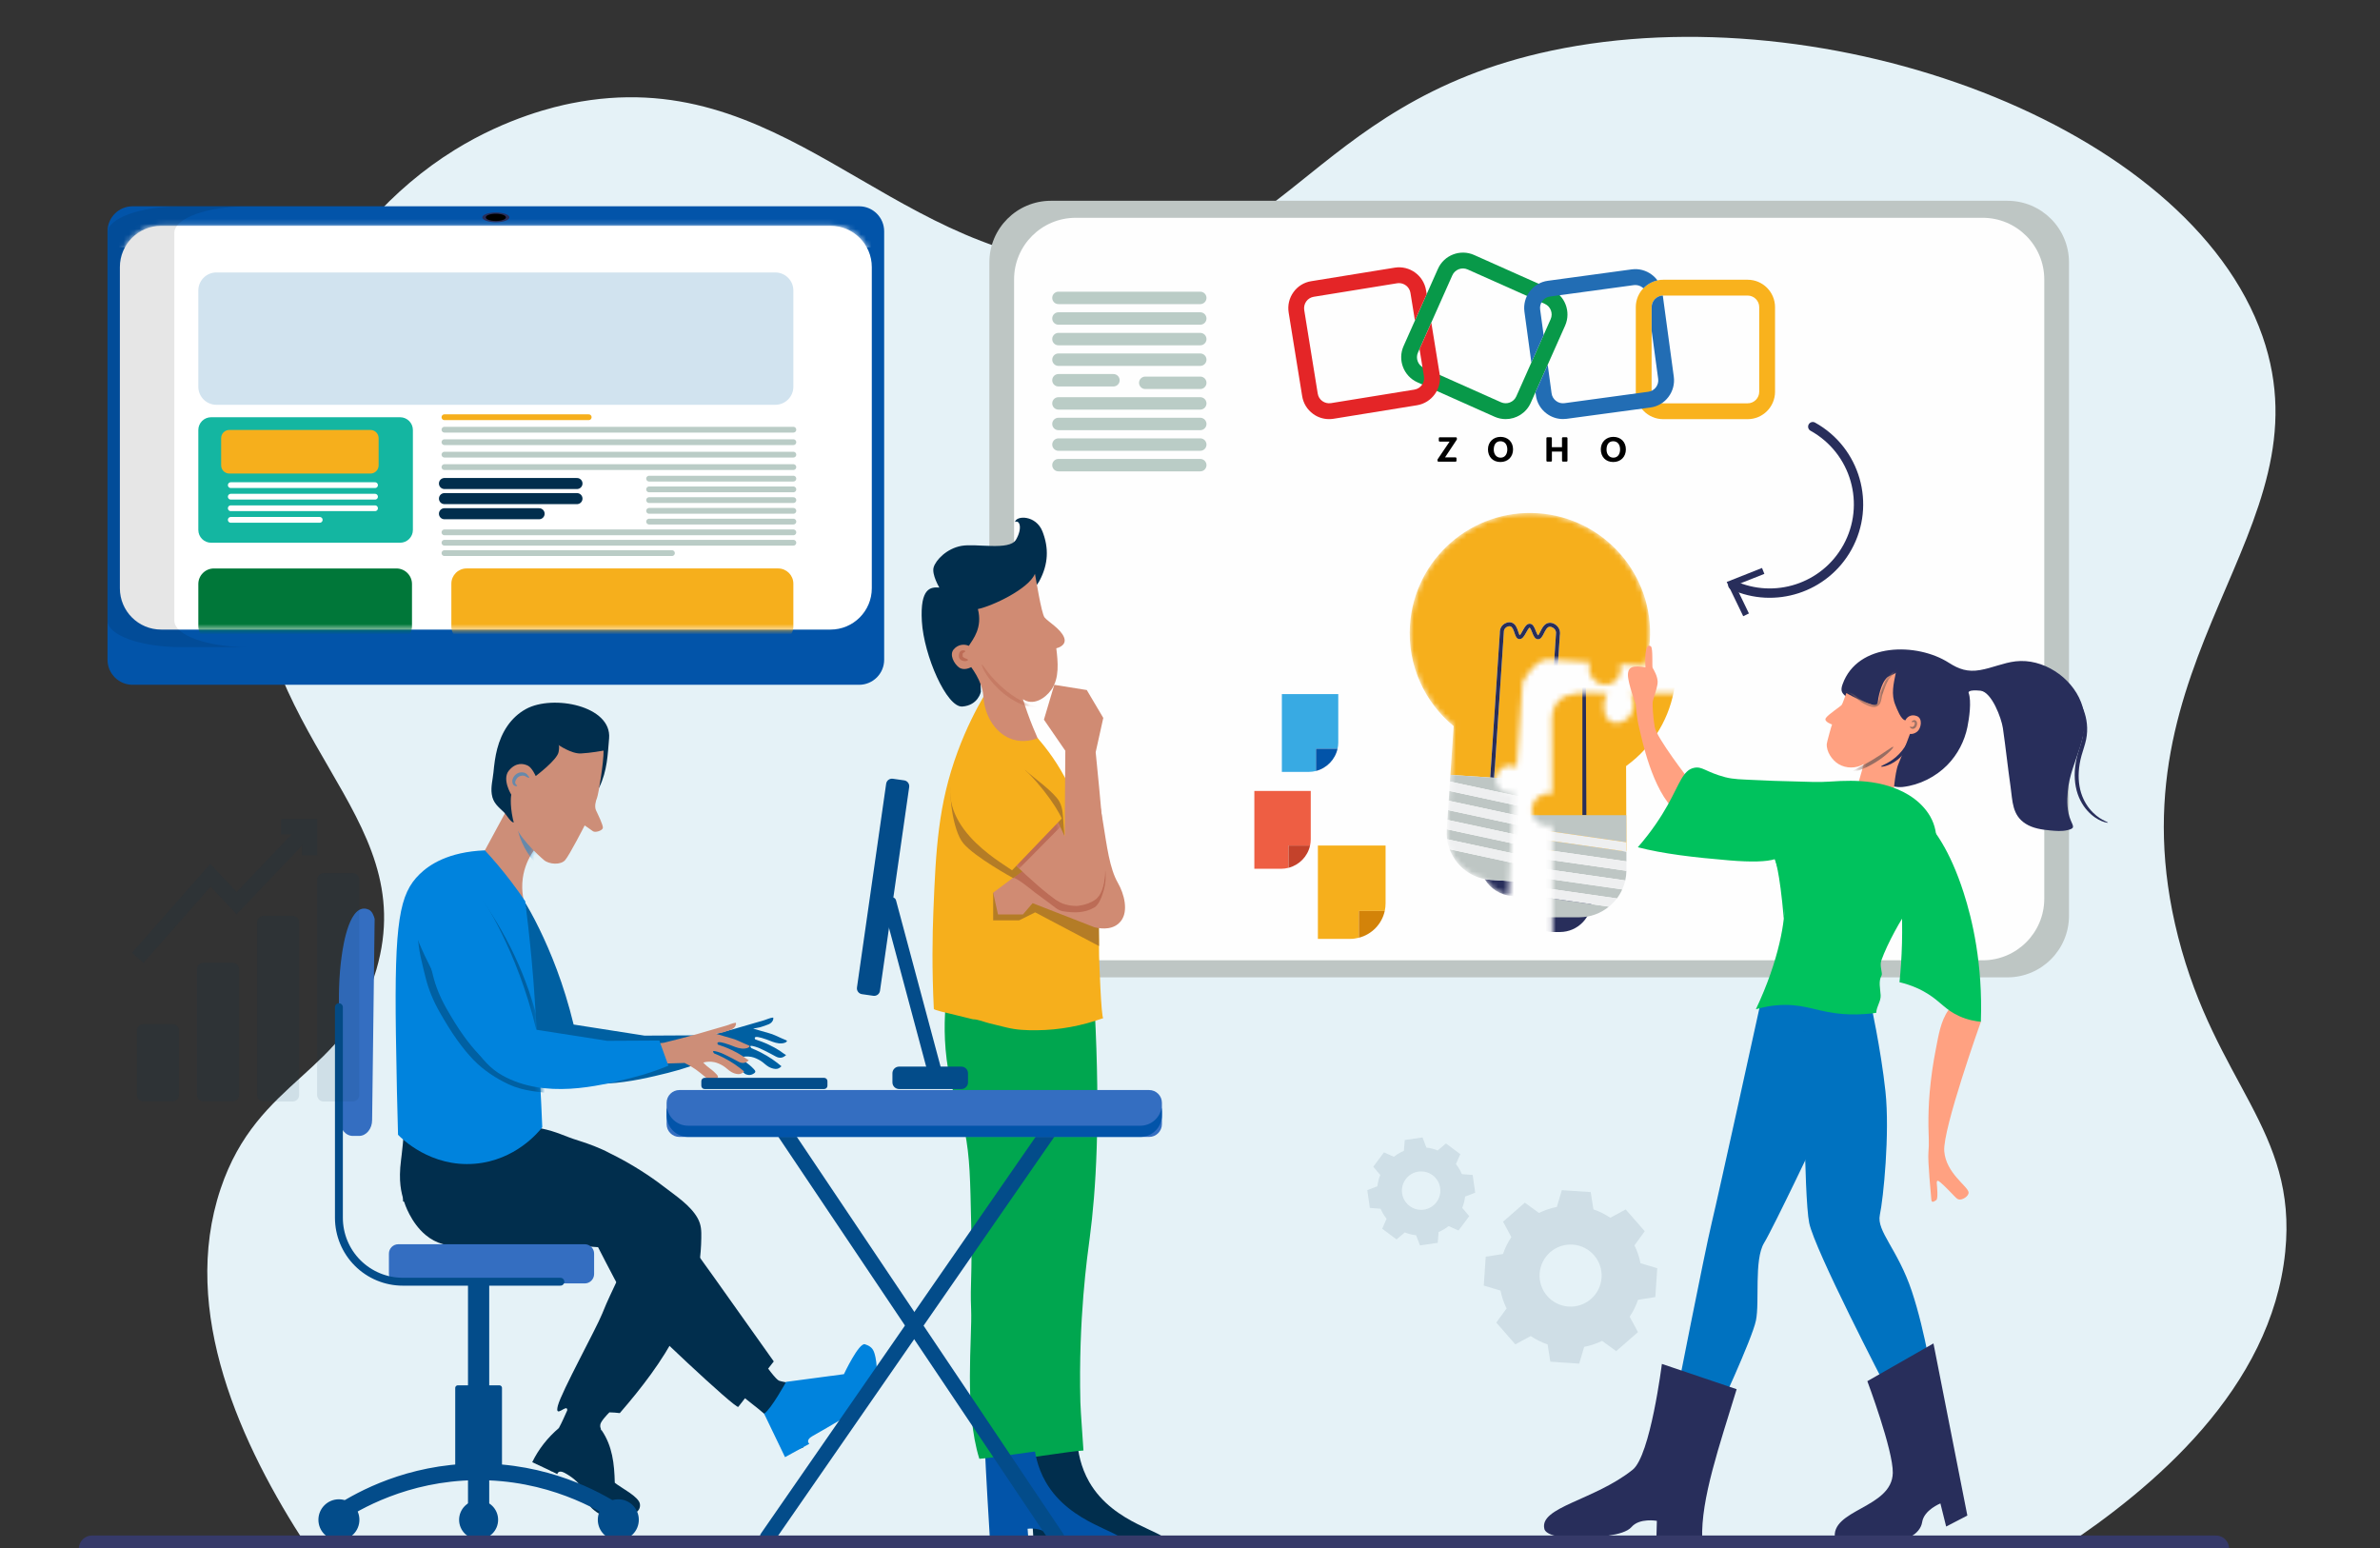 <svg width="452" height="294" viewBox="0 0 452 294" fill="none" xmlns="http://www.w3.org/2000/svg">
<rect x="0" y="0" width="452" height="294" fill="#333333" stroke="none"/>
<g clip-path="url(#clip0_1261_3711)">
<path d="M391.466 294.119C408.886 282.643 431.393 263.713 434.005 237.72C436.336 214.517 420.788 205.871 413.66 177.918C400.062 124.592 442.581 100.887 429.689 63.863C415.651 23.549 346.759 -1.408 294.673 9.61C247.342 19.623 243.444 53.092 205.896 50.3C168.011 47.482 148.341 11.652 108.495 19.623C105.607 20.201 96.416 22.249 86.36 28.466C62.409 43.274 48.457 72.517 47.843 98.921C46.866 140.955 80.196 153.987 71.497 184.084C65.682 204.203 48.979 204.639 41.898 225.761C34.065 249.124 45.806 274.524 58.257 293.599C169.325 293.771 280.396 293.944 391.466 294.119Z" fill="#E5F2F7"/>
<path d="M381.233 185.61H199.597C193.134 185.61 187.895 180.371 187.895 173.908V49.831C187.895 43.368 193.134 38.129 199.597 38.129H381.233C387.696 38.129 392.935 43.368 392.935 49.831V173.908C392.936 180.371 387.696 185.61 381.233 185.61Z" fill="#BEC6C4"/>
<path d="M376.538 182.373H204.291C197.828 182.373 192.589 177.134 192.589 170.67V53.066C192.589 46.603 197.828 41.363 204.291 41.363H376.537C383 41.363 388.24 46.603 388.24 53.066V170.67C388.24 177.134 383.001 182.373 376.538 182.373Z" fill="#FEFEFE"/>
<g clip-path="url(#clip1_1261_3711)">
<path d="M285.951 79.593C285.246 79.593 284.531 79.446 283.845 79.143L269.194 72.606C266.575 71.442 265.394 68.353 266.557 65.73L273.086 51.061C274.249 48.439 277.334 47.257 279.953 48.421L294.604 54.958C297.222 56.122 298.404 59.212 297.241 61.834L290.712 76.503C289.842 78.447 287.938 79.593 285.951 79.593ZM285.062 76.393C286.17 76.888 287.471 76.384 287.965 75.284L294.494 60.614C294.988 59.505 294.485 58.203 293.386 57.708L278.726 51.171C277.618 50.676 276.318 51.181 275.823 52.281L269.295 66.95C268.8 68.059 269.304 69.361 270.403 69.856L285.062 76.393Z" fill="#089949"/>
<path d="M331.907 79.603H315.865C312.999 79.603 310.664 77.265 310.664 74.395V58.333C310.664 55.463 312.999 53.125 315.865 53.125H331.907C334.773 53.125 337.108 55.463 337.108 58.333V74.395C337.108 77.265 334.773 79.603 331.907 79.603ZM315.865 56.132C314.656 56.132 313.667 57.122 313.667 58.333V74.395C313.667 75.605 314.656 76.596 315.865 76.596H331.907C333.116 76.596 334.105 75.605 334.105 74.395V58.333C334.105 57.122 333.116 56.132 331.907 56.132H315.865Z" fill="#F9B21D"/>
<path d="M271.831 61.275L269.67 66.116C269.643 66.171 269.615 66.217 269.588 66.263L270.43 71.471C270.623 72.671 269.808 73.799 268.617 73.992L252.776 76.559C252.199 76.65 251.613 76.513 251.137 76.174C250.661 75.835 250.35 75.321 250.258 74.743L247.694 58.883C247.603 58.305 247.74 57.718 248.079 57.241C248.418 56.765 248.931 56.453 249.507 56.361L265.348 53.794C265.467 53.776 265.586 53.767 265.696 53.767C266.749 53.767 267.692 54.537 267.866 55.619L268.718 60.863L270.952 55.848L270.833 55.142C270.375 52.309 267.702 50.374 264.872 50.833L249.031 53.4C247.667 53.611 246.458 54.353 245.653 55.481C244.838 56.609 244.517 57.984 244.737 59.359L247.301 75.22C247.52 76.596 248.262 77.796 249.388 78.612C250.277 79.263 251.33 79.594 252.419 79.594C252.694 79.594 252.978 79.575 253.262 79.529L269.103 76.962C271.932 76.504 273.864 73.827 273.406 70.994L271.831 61.275Z" fill="#E42527"/>
<path d="M290.831 68.846L293.157 63.629L292.498 58.779C292.415 58.201 292.571 57.624 292.928 57.156C293.285 56.689 293.798 56.386 294.384 56.313L310.28 54.149C310.38 54.14 310.481 54.131 310.582 54.131C311.058 54.131 311.516 54.286 311.91 54.58C311.983 54.635 312.047 54.699 312.111 54.754C312.816 54.011 313.741 53.48 314.776 53.251C314.483 52.847 314.135 52.49 313.723 52.178C312.615 51.334 311.25 50.977 309.877 51.16L293.963 53.324C292.589 53.507 291.362 54.222 290.529 55.332C289.687 56.441 289.33 57.807 289.513 59.182L290.831 68.846Z" fill="#226DB4"/>
<path d="M317.88 71.531L315.792 56.129C314.62 56.166 313.677 57.137 313.677 58.32V62.84L314.913 71.935C314.995 72.513 314.84 73.09 314.483 73.558C314.125 74.025 313.613 74.328 313.027 74.401L297.131 76.565C296.554 76.647 295.977 76.492 295.51 76.134C295.043 75.776 294.741 75.263 294.668 74.676L293.935 69.276L291.609 74.493L291.692 75.08C291.875 76.455 292.589 77.683 293.697 78.518C294.613 79.214 295.702 79.581 296.838 79.581C297.076 79.581 297.314 79.563 297.552 79.535L313.43 77.39C314.803 77.207 316.03 76.492 316.863 75.382C317.706 74.273 318.063 72.907 317.88 71.531Z" fill="#226DB4"/>
<path d="M273.031 87.219L275.302 83.863H273.434C273.333 83.863 273.251 83.781 273.251 83.68V83.231C273.251 83.13 273.333 83.047 273.434 83.047H276.501C276.602 83.047 276.684 83.13 276.684 83.231V83.405C276.684 83.442 276.675 83.478 276.657 83.506L274.432 86.861H276.428C276.529 86.861 276.611 86.944 276.611 87.045V87.494C276.611 87.595 276.529 87.677 276.428 87.677H273.187C273.086 87.677 273.003 87.595 273.003 87.494V87.329C272.994 87.283 273.013 87.246 273.031 87.219ZM282.59 85.33C282.59 83.955 283.598 82.965 284.971 82.965C286.39 82.965 287.352 83.937 287.352 85.339C287.352 86.76 286.372 87.742 284.953 87.742C283.524 87.742 282.59 86.76 282.59 85.33ZM286.262 85.349C286.262 84.514 285.859 83.799 284.953 83.799C284.037 83.799 283.689 84.542 283.689 85.385C283.689 86.183 284.12 86.916 284.999 86.916C285.905 86.907 286.262 86.128 286.262 85.349ZM293.862 83.038H294.54C294.64 83.038 294.723 83.121 294.723 83.222V84.927H296.646V83.222C296.646 83.121 296.728 83.038 296.829 83.038H297.506C297.607 83.038 297.69 83.121 297.69 83.222V87.485C297.69 87.586 297.607 87.668 297.506 87.668H296.838C296.737 87.668 296.655 87.586 296.655 87.485V85.761H294.732V87.485C294.732 87.586 294.65 87.668 294.549 87.668H293.871C293.771 87.668 293.688 87.586 293.688 87.485V83.222C293.679 83.121 293.761 83.038 293.862 83.038ZM304.017 85.33C304.017 83.955 305.024 82.965 306.397 82.965C307.817 82.965 308.778 83.937 308.778 85.339C308.778 86.76 307.798 87.742 306.379 87.742C304.951 87.742 304.017 86.76 304.017 85.33ZM307.679 85.349C307.679 84.514 307.276 83.799 306.37 83.799C305.454 83.799 305.106 84.542 305.106 85.385C305.106 86.183 305.537 86.916 306.416 86.916C307.322 86.907 307.679 86.128 307.679 85.349Z" fill="black"/>
</g>
<path d="M201.014 56.574H227.95" stroke="#BACCC6" stroke-width="2.359" stroke-miterlimit="10" stroke-linecap="round" stroke-linejoin="round"/>
<path d="M201.014 60.484H227.95" stroke="#BACCC6" stroke-width="2.359" stroke-miterlimit="10" stroke-linecap="round" stroke-linejoin="round"/>
<path d="M201.014 64.398H227.95" stroke="#BACCC6" stroke-width="2.359" stroke-miterlimit="10" stroke-linecap="round" stroke-linejoin="round"/>
<path d="M201.014 68.305H227.95" stroke="#BACCC6" stroke-width="2.359" stroke-miterlimit="10" stroke-linecap="round" stroke-linejoin="round"/>
<path d="M201.014 72.215H211.461" stroke="#BACCC6" stroke-width="2.359" stroke-miterlimit="10" stroke-linecap="round" stroke-linejoin="round"/>
<path d="M227.951 88.336H201.014" stroke="#BACCC6" stroke-width="2.359" stroke-miterlimit="10" stroke-linecap="round" stroke-linejoin="round"/>
<path d="M227.951 84.43H201.014" stroke="#BACCC6" stroke-width="2.359" stroke-miterlimit="10" stroke-linecap="round" stroke-linejoin="round"/>
<path d="M227.951 80.516H201.014" stroke="#BACCC6" stroke-width="2.359" stroke-miterlimit="10" stroke-linecap="round" stroke-linejoin="round"/>
<path d="M227.951 76.609H201.014" stroke="#BACCC6" stroke-width="2.359" stroke-miterlimit="10" stroke-linecap="round" stroke-linejoin="round"/>
<path d="M227.951 72.699H217.504" stroke="#BACCC6" stroke-width="2.359" stroke-miterlimit="10" stroke-linecap="round" stroke-linejoin="round"/>
<mask id="mask0_1261_3711" style="mask-type:luminance" maskUnits="userSpaceOnUse" x="290" y="131" width="33" height="55">
<path d="M322.913 131.62C319.143 131.633 310.286 131.664 309.676 131.666C310.597 133.34 310.347 135.275 309.188 136.367C308.385 137.124 307.016 137.596 306.014 137.099C304.677 136.435 304.007 134.053 305.276 131.682C305.045 131.674 304.71 131.663 304.306 131.652C301.558 131.578 300.165 131.544 299.264 131.703C298.149 131.899 296.994 132.102 296.06 133.043C295.548 133.559 295.16 134.196 294.941 134.907C294.751 135.526 294.743 136.036 294.741 136.257C294.735 137.547 294.792 150.44 294.792 150.763C293.597 150.517 292.373 150.946 291.628 151.871C290.867 152.816 290.627 154.251 291.343 155.411C292.048 156.553 293.472 157.095 294.813 156.713C294.813 156.713 294.911 184.332 294.913 185.024C304.277 184.991 313.549 184.959 322.913 184.925V131.62H322.913Z" fill="white"/>
</mask>
<g mask="url(#mask0_1261_3711)">
<path d="M296.277 176.998H295C291.691 177.009 288.998 174.339 288.986 171.03V170.34H302.272V170.957C302.283 174.28 299.601 176.986 296.277 176.998Z" fill="#282E5B"/>
<path d="M311.613 143.105C320.527 134.191 320.527 119.739 311.613 110.824C302.699 101.91 288.246 101.91 279.332 110.824C270.418 119.739 270.418 134.191 279.332 143.105C288.246 152.019 302.699 152.019 311.613 143.105Z" fill="#F6AF1C"/>
<path d="M308.877 161.598H282.317V135.836H308.787L308.877 161.598Z" fill="#F6AF1C"/>
<path d="M301.275 154.793H300.524V126.48H301.175L301.275 154.793Z" fill="#282E5B"/>
<path d="M308.882 165.377L282.32 161.57V163.427L308.663 167.201C308.796 166.612 308.871 166.003 308.882 165.377Z" fill="#BEC6C4"/>
<path d="M308.881 161.729L282.307 157.922V159.779L308.881 163.586V161.729Z" fill="#BEC6C4"/>
<path d="M308.854 154.812H282.292V156.134L308.854 159.941V154.812Z" fill="#BEC6C4"/>
<path d="M308.09 168.91L282.33 165.219V165.311C282.332 165.924 282.397 166.523 282.517 167.101L307.073 170.619C307.472 170.092 307.814 169.52 308.09 168.91Z" fill="#BEC6C4"/>
<path d="M283.136 168.973C284.548 172.076 287.674 174.216 291.305 174.203H299.948C302.077 174.196 304.026 173.429 305.561 172.185L283.136 168.973Z" fill="#BEC6C4"/>
<path d="M308.854 159.944L282.292 156.137L282.307 157.925L308.882 161.733L308.854 159.944Z" fill="#EEEFF0"/>
<path d="M308.881 165.184V163.589L282.307 159.781L282.32 161.57L308.881 165.376C308.883 165.311 308.882 165.249 308.881 165.184Z" fill="#EEEFF0"/>
<path d="M308.663 167.207L282.32 163.434L282.329 165.222L308.09 168.913C308.335 168.37 308.528 167.801 308.663 167.207Z" fill="#EEEFF0"/>
<path d="M307.072 170.616L282.516 167.098C282.651 167.753 282.865 168.379 283.136 168.974L305.56 172.186C306.128 171.727 306.632 171.198 307.072 170.616Z" fill="#EEEFF0"/>
</g>
<mask id="mask1_1261_3711" style="mask-type:luminance" maskUnits="userSpaceOnUse" x="267" y="97" width="47" height="74">
<path d="M294.038 125.244C296.258 125.391 301.516 125.74 301.925 125.768C301.499 127.193 301.995 128.69 303.116 129.468C303.966 130.059 305.213 130.259 306.258 129.684C307.433 129.039 308.046 127.585 307.688 126.15C307.962 126.168 311.176 126.381 312.507 126.47C312.885 125.296 313.199 123.681 313.327 121.761C314.198 108.648 303.814 97.387 290.444 97.422C279.091 97.451 269.354 106.051 267.913 117.312C266.866 125.495 270.239 133.094 276.07 137.889L275.455 147.155L274.763 157.578C274.722 158.19 274.745 158.792 274.824 159.378C274.914 160.042 275.083 160.681 275.312 161.292C276.377 164.146 278.863 166.336 281.964 166.943C282.921 168.55 284.542 169.726 286.475 170.076C286.817 163.909 287.512 150.878 287.518 150.53C286.406 150.842 285.229 150.445 284.589 149.554C283.812 148.473 284.006 146.919 284.993 146.047C285.803 145.331 287.015 145.194 288.03 145.713C288.052 145.326 288.811 134.523 289.169 129.507C290.979 126.361 292.714 125.157 294.038 125.244Z" fill="white"/>
</mask>
<g mask="url(#mask1_1261_3711)">
<path d="M283.096 167.09C282.71 167.064 282.333 167.01 281.964 166.938C283.042 168.748 284.961 170.017 287.223 170.167C289.491 170.318 291.567 169.312 292.881 167.656C292.499 167.68 292.113 167.688 291.72 167.663L283.096 167.09Z" fill="#282E5B"/>
<path d="M313.328 121.761C314.163 109.182 304.642 98.308 292.063 97.473C279.484 96.638 268.61 106.158 267.776 118.737C267.269 126.371 270.581 133.373 276.071 137.888L275.456 147.155L283.019 147.657L284.84 120.211C284.825 119.991 284.821 119.228 285.433 118.668C285.815 118.319 286.465 118.045 287.071 118.231C287.841 118.464 288.113 119.286 288.332 119.946C288.414 120.194 288.538 120.569 288.628 120.633C288.733 120.582 289.029 120.046 289.188 119.759C289.554 119.096 289.934 118.41 290.558 118.452C291.156 118.493 291.416 119.16 291.67 119.806C291.778 120.083 291.98 120.599 292.11 120.655C292.2 120.608 292.416 120.179 292.546 119.923C292.887 119.246 293.311 118.403 294.156 118.283C294.873 118.182 295.697 118.642 296.066 119.354C296.325 119.854 296.289 120.35 296.239 120.628L294.394 148.412L301.958 148.913L302.573 139.647C308.613 135.898 312.821 129.395 313.328 121.761Z" fill="#F6AF1C"/>
<path d="M295.52 120.139C295.51 120.001 295.478 119.848 295.401 119.697C295.183 119.276 294.66 118.967 294.263 119.025C293.806 119.09 293.493 119.711 293.218 120.259C292.914 120.862 292.627 121.431 292.061 121.4L292.052 121.399C291.474 121.361 291.219 120.708 290.973 120.078C290.867 119.806 290.646 119.242 290.508 119.199C290.361 119.189 289.987 119.865 289.846 120.12C289.496 120.754 289.134 121.41 288.55 121.371C288.543 121.37 288.535 121.37 288.527 121.369C287.997 121.325 287.806 120.739 287.621 120.181C287.449 119.659 287.253 119.068 286.855 118.948C286.587 118.867 286.204 118.981 285.941 119.22C285.704 119.437 285.625 119.717 285.599 119.919L285.613 119.92L283.768 147.705L293.647 148.361L295.52 120.139Z" fill="#F6AF1C"/>
<path d="M285.612 119.922L285.598 119.921C285.624 119.718 285.704 119.439 285.94 119.222C286.202 118.983 286.586 118.869 286.854 118.95C287.252 119.071 287.448 119.662 287.62 120.183C287.805 120.742 287.996 121.328 288.526 121.371C288.534 121.372 288.542 121.372 288.549 121.373C289.133 121.412 289.496 120.757 289.845 120.122C289.986 119.868 290.36 119.192 290.507 119.201C290.645 119.244 290.866 119.808 290.972 120.08C291.219 120.71 291.474 121.364 292.051 121.402L292.06 121.402C292.626 121.433 292.913 120.864 293.217 120.261C293.493 119.713 293.806 119.092 294.262 119.027C294.659 118.969 295.182 119.278 295.4 119.699C295.478 119.851 295.509 120.003 295.519 120.141L293.646 148.363L294.395 148.413L296.239 120.629C296.29 120.35 296.324 119.855 296.066 119.355C295.698 118.642 294.873 118.182 294.157 118.284C293.312 118.405 292.887 119.247 292.546 119.924C292.417 120.18 292.201 120.609 292.111 120.656C291.98 120.599 291.778 120.084 291.67 119.807C291.417 119.161 291.156 118.493 290.558 118.453C289.934 118.412 289.554 119.097 289.188 119.76C289.029 120.047 288.733 120.583 288.628 120.634C288.538 120.57 288.414 120.195 288.332 119.947C288.114 119.287 287.842 118.465 287.071 118.232C286.465 118.046 285.815 118.32 285.434 118.669C284.822 119.229 284.826 119.992 284.841 120.212L283.019 147.658L283.768 147.707L285.612 119.922Z" fill="#282E5B"/>
<path d="M275.011 153.848L274.889 155.701L300.901 161.303C301.074 160.725 301.192 160.122 301.246 159.498L275.011 153.848Z" fill="#BEC6C4"/>
<path d="M275.252 150.211L275.129 152.064L301.374 157.715L301.497 155.863L275.252 150.211Z" fill="#BEC6C4"/>
<path d="M293.647 148.363L275.456 147.156L275.371 148.428L301.616 154.08L301.959 148.916L293.647 148.363Z" fill="#BEC6C4"/>
<path d="M274.764 157.58C274.723 158.192 274.745 158.794 274.825 159.379L299.076 164.601C299.511 164.102 299.892 163.556 300.211 162.967L274.77 157.488L274.764 157.58Z" fill="#BEC6C4"/>
<path d="M275.312 161.293C276.378 164.147 278.864 166.337 281.965 166.943C282.334 167.016 282.711 167.07 283.096 167.096L291.72 167.668C292.113 167.694 292.499 167.686 292.881 167.662C294.567 167.556 296.141 166.986 297.459 166.062L275.312 161.293Z" fill="#BEC6C4"/>
<path d="M275.371 148.426L275.253 150.21L301.497 155.862L301.616 154.077L275.371 148.426Z" fill="#EEEFF0"/>
<path d="M275.129 152.066L275.011 153.851L301.246 159.501C301.251 159.437 301.264 159.375 301.268 159.311L301.374 157.719L275.129 152.066Z" fill="#EEEFF0"/>
<path d="M274.77 157.488L300.21 162.966C300.493 162.442 300.725 161.887 300.9 161.305L274.888 155.703L274.77 157.488Z" fill="#EEEFF0"/>
<path d="M275.312 161.29L297.459 166.059C298.055 165.64 298.596 165.147 299.075 164.597L274.824 159.375C274.914 160.039 275.083 160.678 275.312 161.29Z" fill="#EEEFF0"/>
</g>
<path d="M344.275 81.027C352.419 85.542 355.363 95.804 350.848 103.949C346.545 111.71 337.024 114.748 329.089 111.11" stroke="#282E5B" stroke-width="1.772" stroke-linecap="round" stroke-linejoin="round"/>
<path d="M334.637 107.865L335.081 108.983L329.571 111.164L332.149 116.5L331.065 117.022L327.927 110.522L334.637 107.865Z" fill="#282E5B"/>
<path d="M244.703 160.571H248.803C248.887 160.184 248.934 159.783 248.934 159.371V150.211H238.22V164.987H243.318C243.797 164.987 244.259 164.92 244.703 164.808V160.571Z" fill="#EE5E43"/>
<path d="M244.702 164.806C246.751 164.286 248.35 162.645 248.802 160.57H244.702V164.806Z" fill="#C4422B"/>
<path d="M249.927 142.177H254.027C254.112 141.79 254.159 141.389 254.159 140.977V131.816H243.445V146.592H248.544C249.022 146.592 249.484 146.526 249.928 146.413V142.177H249.927Z" fill="#38AAE3"/>
<path d="M249.927 146.412C251.976 145.892 253.574 144.25 254.027 142.176H249.927V146.412Z" fill="#0254A9"/>
<path d="M258.064 173.004H262.985C263.086 172.54 263.143 172.058 263.143 171.563V160.57H250.285V178.302H256.403C256.978 178.302 257.532 178.223 258.064 178.087V173.004Z" fill="#F6AF1C"/>
<path d="M258.064 178.088C260.523 177.463 262.442 175.494 262.985 173.004H258.064V178.088Z" fill="#D38309"/>
<path d="M163.158 130.048H25.179C22.55 130.048 20.419 127.917 20.419 125.289V43.935C20.419 41.306 22.551 39.176 25.179 39.176H163.158C165.787 39.176 167.917 41.307 167.917 43.935V125.289C167.917 127.917 165.787 130.048 163.158 130.048Z" fill="#0254A9"/>
<path d="M157.727 119.564H30.61C26.279 119.564 22.767 116.052 22.767 111.721V50.725C22.767 46.394 26.279 42.883 30.61 42.883H157.727C162.058 42.883 165.569 46.394 165.569 50.725V111.721C165.569 116.052 162.058 119.564 157.727 119.564Z" fill="white"/>
<mask id="mask2_1261_3711" style="mask-type:luminance" maskUnits="userSpaceOnUse" x="22" y="42" width="144" height="78">
<path d="M157.727 119.564H30.61C26.279 119.564 22.767 116.052 22.767 111.721V50.725C22.767 46.394 26.279 42.883 30.61 42.883H157.727C162.058 42.883 165.569 46.394 165.569 50.725V111.721C165.569 116.052 162.058 119.564 157.727 119.564Z" fill="white"/>
</mask>
<g mask="url(#mask2_1261_3711)">
<path d="M75.283 121.853H40.624C38.989 121.853 37.664 120.527 37.664 118.892V110.918C37.664 109.283 38.989 107.957 40.624 107.957H75.283C76.918 107.957 78.244 109.283 78.244 110.918V118.892C78.244 120.527 76.918 121.853 75.283 121.853Z" fill="#007739"/>
</g>
<mask id="mask3_1261_3711" style="mask-type:luminance" maskUnits="userSpaceOnUse" x="22" y="42" width="144" height="78">
<path d="M157.727 119.564H30.61C26.279 119.564 22.767 116.052 22.767 111.721V50.725C22.767 46.394 26.279 42.883 30.61 42.883H157.727C162.058 42.883 165.569 46.394 165.569 50.725V111.721C165.569 116.052 162.058 119.564 157.727 119.564Z" fill="white"/>
</mask>
<g mask="url(#mask3_1261_3711)">
<path d="M147.777 121.849H88.615C87.017 121.849 85.72 120.553 85.72 118.954V110.848C85.72 109.25 87.017 107.953 88.615 107.953H147.777C149.376 107.953 150.672 109.25 150.672 110.848V118.954C150.672 120.554 149.377 121.849 147.777 121.849Z" fill="#F6AF1C"/>
</g>
<mask id="mask4_1261_3711" style="mask-type:luminance" maskUnits="userSpaceOnUse" x="22" y="42" width="144" height="78">
<path d="M157.727 119.564H30.61C26.279 119.564 22.767 116.052 22.767 111.721V50.725C22.767 46.394 26.279 42.883 30.61 42.883H157.727C162.058 42.883 165.569 46.394 165.569 50.725V111.721C165.569 116.052 162.058 119.564 157.727 119.564Z" fill="white"/>
</mask>
<g mask="url(#mask4_1261_3711)">
<path d="M177.898 40.781H10.438V46.96H177.898V40.781Z" fill="white"/>
</g>
<path d="M96.737 41.278C96.737 40.766 95.587 40.352 94.169 40.352C92.75 40.352 91.6 40.767 91.6 41.278C91.6 41.789 92.75 42.205 94.169 42.205C95.587 42.205 96.737 41.79 96.737 41.278Z" fill="#282E5B"/>
<path d="M96.081 41.28C96.081 40.899 95.225 40.59 94.169 40.59C93.113 40.59 92.257 40.899 92.257 41.28C92.257 41.661 93.113 41.97 94.169 41.97C95.225 41.97 96.081 41.661 96.081 41.28Z" fill="black"/>
<path opacity="0.1" d="M33.106 117.85V44.221C33.106 41.435 39.365 39.176 47.086 39.176H34.4C26.679 39.176 20.419 41.435 20.419 44.221V117.85C20.419 120.637 26.679 122.895 34.4 122.895H47.086C39.365 122.895 33.106 120.637 33.106 117.85Z" fill="black"/>
<path d="M147.242 76.874H41.094C39.2 76.874 37.664 75.338 37.664 73.444V55.172C37.664 53.278 39.2 51.742 41.094 51.742H147.242C149.137 51.742 150.673 53.278 150.673 55.172V73.444C150.673 75.339 149.137 76.874 147.242 76.874Z" fill="#D1E3EF"/>
<path d="M75.985 103.07H40.094C38.751 103.07 37.664 101.982 37.664 100.64V81.668C37.664 80.327 38.752 79.238 40.094 79.238H75.985C77.327 79.238 78.415 80.327 78.415 81.668V100.64C78.416 101.982 77.328 103.07 75.985 103.07Z" fill="#14B6A1"/>
<path d="M70.356 89.933H43.552C42.695 89.933 42 89.238 42 88.381V83.205C42 82.348 42.695 81.652 43.552 81.652H70.356C71.213 81.652 71.909 82.348 71.909 83.205V88.381C71.909 89.239 71.213 89.933 70.356 89.933Z" fill="#F6AF1C"/>
<path d="M43.828 92.133H71.224" stroke="#FEFEFE" stroke-width="1.096" stroke-miterlimit="10" stroke-linecap="round" stroke-linejoin="round"/>
<path d="M84.408 79.234H111.804" stroke="#F6AF1C" stroke-width="1.096" stroke-miterlimit="10" stroke-linecap="round" stroke-linejoin="round"/>
<path d="M123.276 90.898H150.673" stroke="#BACCC6" stroke-width="1.096" stroke-miterlimit="10" stroke-linecap="round" stroke-linejoin="round"/>
<path d="M123.276 92.938H150.673" stroke="#BACCC6" stroke-width="1.096" stroke-miterlimit="10" stroke-linecap="round" stroke-linejoin="round"/>
<path d="M123.276 94.977H150.673" stroke="#BACCC6" stroke-width="1.096" stroke-miterlimit="10" stroke-linecap="round" stroke-linejoin="round"/>
<path d="M123.276 97.016H150.673" stroke="#BACCC6" stroke-width="1.096" stroke-miterlimit="10" stroke-linecap="round" stroke-linejoin="round"/>
<path d="M123.276 99.055H150.673" stroke="#BACCC6" stroke-width="1.096" stroke-miterlimit="10" stroke-linecap="round" stroke-linejoin="round"/>
<path d="M84.408 81.602H150.672" stroke="#BACCC6" stroke-width="1.096" stroke-miterlimit="10" stroke-linecap="round" stroke-linejoin="round"/>
<path d="M84.408 83.977H150.672" stroke="#BACCC6" stroke-width="1.096" stroke-miterlimit="10" stroke-linecap="round" stroke-linejoin="round"/>
<path d="M84.408 86.34H150.672" stroke="#BACCC6" stroke-width="1.096" stroke-miterlimit="10" stroke-linecap="round" stroke-linejoin="round"/>
<path d="M84.408 88.707H150.672" stroke="#BACCC6" stroke-width="1.096" stroke-miterlimit="10" stroke-linecap="round" stroke-linejoin="round"/>
<path d="M84.408 101.098H150.672" stroke="#BACCC6" stroke-width="1.096" stroke-miterlimit="10" stroke-linecap="round" stroke-linejoin="round"/>
<path d="M84.408 103.07H150.672" stroke="#BACCC6" stroke-width="1.096" stroke-miterlimit="10" stroke-linecap="round" stroke-linejoin="round"/>
<path d="M84.408 105.043H127.614" stroke="#BACCC6" stroke-width="1.096" stroke-miterlimit="10" stroke-linecap="round" stroke-linejoin="round"/>
<path d="M84.408 91.824H109.579" stroke="#012E4D" stroke-width="2.095" stroke-miterlimit="10" stroke-linecap="round" stroke-linejoin="round"/>
<path d="M84.408 94.691H109.579" stroke="#012E4D" stroke-width="2.095" stroke-miterlimit="10" stroke-linecap="round" stroke-linejoin="round"/>
<path d="M84.408 97.562H102.387" stroke="#012E4D" stroke-width="2.095" stroke-miterlimit="10" stroke-linecap="round" stroke-linejoin="round"/>
<path d="M43.828 94.328H71.224" stroke="#FEFEFE" stroke-width="1.096" stroke-miterlimit="10" stroke-linecap="round" stroke-linejoin="round"/>
<path d="M43.828 96.523H71.224" stroke="#FEFEFE" stroke-width="1.096" stroke-miterlimit="10" stroke-linecap="round" stroke-linejoin="round"/>
<path d="M43.828 98.727H60.722" stroke="#FEFEFE" stroke-width="1.096" stroke-miterlimit="10" stroke-linecap="round" stroke-linejoin="round"/>
<path d="M195.287 274.731C198.377 274.314 201.467 273.897 204.557 273.48C204.713 275.682 205.231 278.59 206.856 281.426C211.566 289.645 221.854 290.852 221.519 292.798C221.388 293.559 220.019 294.491 215.182 293.965C213.614 293.795 208.908 293.401 207.539 291.662C206.169 289.922 203.42 290.328 203.42 290.328L203.662 293.676L196.313 293.15C196.16 290.989 195.445 278.633 195.287 274.731Z" fill="#012E4D"/>
<path d="M207.887 191.457C209.02 212.783 208.112 226.331 206.97 234.98C206.502 238.524 204.79 250.364 205.18 266.249C205.225 268.059 205.718 274.464 205.766 275.466C202.535 275.687 196.419 276.823 193.188 277.043C190.263 267.679 191.854 254.129 191.63 248.676C191.419 243.569 191.864 242.755 191.643 232.571C191.431 222.785 191.325 217.893 190.415 214.764C189.592 211.935 188.252 208.606 188.033 203.428C187.898 200.242 188.263 198.138 188.345 197.686C189.198 192.951 191.397 189.606 192.798 187.809C194.49 188.021 196.272 188.308 198.131 188.691C201.757 189.437 205.019 190.413 207.887 191.457Z" fill="#00A64F"/>
<path d="M187.024 274.731C190.114 274.314 193.204 273.897 196.294 273.48C196.45 275.682 196.968 278.59 198.593 281.426C203.303 289.645 213.59 290.852 213.256 292.798C213.125 293.559 211.755 294.491 206.919 293.965C205.351 293.795 200.645 293.401 199.275 291.662C197.906 289.922 195.157 290.328 195.157 290.328L195.399 293.676L188.05 293.15C187.896 290.989 187.181 278.633 187.024 274.731Z" fill="#0254A9"/>
<path d="M200.691 191.453C201.823 212.779 200.916 226.327 199.773 234.976C199.305 238.521 197.593 250.36 197.984 266.246C198.028 268.056 198.522 274.461 198.57 275.462C195.338 275.683 189.223 276.819 185.991 277.04C183.067 267.675 184.658 254.125 184.433 248.672C184.224 243.565 184.667 242.751 184.446 232.567C184.263 224.111 184.221 219.882 183.218 214.76C182.048 208.784 181.02 208.734 180.079 203.183C179.168 197.803 179.355 193.244 179.653 190.243C179.889 189.071 180.125 187.9 180.361 186.729C181.773 186.722 183.185 186.715 184.597 186.707C186.671 187.378 188.74 188.235 190.935 188.687C194.56 189.433 197.823 190.41 200.691 191.453Z" fill="#00A64F"/>
<path d="M178.394 111.583C178.394 111.583 176.922 109.113 177.312 107.749C177.703 106.385 179.774 104.172 182.595 103.666C185.416 103.159 191.688 104.618 192.942 102.507C194.196 100.396 193.706 98.678 192.766 99.127C193.021 97.851 196.768 97.81 197.987 100.942C199.197 104.051 199.138 107.112 197.37 110.388C195.724 113.442 189.256 115.351 186.608 115.92C186.587 116.663 186.059 123.699 186.059 123.699L186.278 131.388C186.278 131.388 185.768 133.941 182.773 134.177C179.777 134.412 175.451 124.45 175.077 118.012C174.703 111.574 176.783 111.466 178.394 111.583Z" fill="#012E4D"/>
<path d="M198.379 117.254C199.001 118.045 201.459 119.421 202.085 121.053C202.711 122.685 200.608 123.115 200.608 123.115C200.918 125.697 201.246 128.799 199.638 131.03C198.449 132.678 196.203 134.086 194.271 132.787C194.792 134.465 195.42 136.25 196.179 138.114C197.228 140.686 198.356 142.986 199.47 145.008C198.512 145.236 197.464 145.434 196.336 145.572C193.341 145.938 190.7 145.772 188.592 145.453C184.827 143.222 183.996 141.329 183.961 139.99C183.903 137.765 186.03 136.788 186.627 134.085C187.248 131.277 185.787 128.56 184.451 126.698C184.304 126.768 183.038 127.46 182.086 126.72C181.166 126.006 180.268 124.338 181.118 123.331C181.969 122.324 183.169 122.282 184 122.651C184.825 121.335 186.624 119.226 185.717 115.664C188.39 115.124 195.327 111.883 196.553 108.973C196.67 109.436 197.756 116.464 198.379 117.254Z" fill="#D08B73"/>
<mask id="mask5_1261_3711" style="mask-type:luminance" maskUnits="userSpaceOnUse" x="180" y="108" width="23" height="38">
<path d="M198.379 117.254C199.001 118.045 201.459 119.421 202.085 121.053C202.711 122.685 200.608 123.115 200.608 123.115C200.918 125.697 201.246 128.799 199.638 131.03C198.449 132.678 196.203 134.086 194.271 132.787C194.792 134.465 195.42 136.25 196.179 138.114C197.228 140.686 198.356 142.986 199.47 145.008C198.512 145.236 197.464 145.434 196.336 145.572C193.341 145.938 190.7 145.772 188.592 145.453C184.827 143.222 183.996 141.329 183.961 139.99C183.903 137.765 186.03 136.788 186.627 134.085C187.248 131.277 185.787 128.56 184.451 126.698C184.304 126.768 183.038 127.46 182.086 126.72C181.166 126.006 180.268 124.338 181.118 123.331C181.969 122.324 183.169 122.282 184 122.651C184.825 121.335 186.624 119.226 185.717 115.664C188.39 115.124 195.327 111.883 196.553 108.973C196.67 109.436 197.756 116.464 198.379 117.254Z" fill="white"/>
</mask>
<g mask="url(#mask5_1261_3711)">
<g opacity="0.5">
<path d="M186.472 126.213C186.392 126.249 186.623 126.995 187.292 128.05C187.951 129.107 189.068 130.438 190.536 131.652C192.012 132.855 193.563 133.68 194.771 134.033C195.978 134.403 196.773 134.349 196.775 134.268C196.787 134.153 196.043 134.026 194.945 133.556C193.841 133.102 192.411 132.254 190.991 131.096C189.579 129.929 188.447 128.703 187.705 127.756C186.956 126.814 186.572 126.165 186.472 126.213Z" fill="#BC6C56"/>
</g>
</g>
<path d="M183.836 125.301C183.818 125.201 183.634 125.154 183.4 125.057C183.283 125.008 183.152 124.947 183.024 124.864C182.874 124.766 182.826 124.708 182.826 124.654C182.809 124.555 182.81 124.26 182.819 124.196C182.823 124.12 182.847 124.064 182.941 123.992C183.127 123.861 183.332 123.776 183.318 123.673C183.307 123.585 183.14 123.468 182.768 123.515C182.593 123.533 182.293 123.694 182.189 123.998C182.136 124.137 182.122 124.269 182.112 124.382C182.105 124.487 182.092 124.612 182.121 124.785C182.145 124.956 182.266 125.159 182.389 125.255C182.513 125.361 182.629 125.414 182.735 125.458C182.953 125.544 183.163 125.569 183.334 125.559C183.68 125.536 183.856 125.392 183.836 125.301Z" fill="#BC6C56"/>
<path d="M186.761 132.344C185.426 134.651 183.564 138.18 181.892 142.693C178.149 152.791 177.735 161.381 177.264 173.064C177.077 177.71 176.979 184.04 177.347 191.595C177.359 191.84 179.965 192.394 180.246 192.463C181.756 192.831 183.265 193.201 184.774 193.57C185.733 193.57 186.925 194.096 187.861 194.325C188.95 194.592 190.04 194.858 191.13 195.125C193.108 195.609 194.852 195.667 196.89 195.653C201.201 195.623 205.481 194.81 209.534 193.351C209.132 193.351 208.746 182.293 208.733 181.429C208.711 180.042 208.732 179.622 208.707 178.462C208.66 176.179 208.46 171.849 207.268 165.268C205.864 157.519 205.162 153.644 203.009 149.165C201.064 145.118 198.768 142.131 197.075 140.196C196.164 140.539 194.416 141.03 192.479 140.473C189.361 139.577 187.055 136.342 186.761 132.344Z" fill="#F6AF1C"/>
<path d="M208.719 174.823V179.667L196.594 173.266L193.551 174.782H188.618V169.531L192.822 172.044L196.182 170.602L208.719 174.823Z" fill="#B47C26"/>
<path d="M193.51 165.86C191.879 167.084 190.248 168.307 188.617 169.53C188.922 170.906 189.228 172.282 189.534 173.659C191.114 173.659 192.694 173.659 194.274 173.659C194.885 172.946 195.498 172.232 196.109 171.519C200.034 173.048 203.958 174.577 207.884 176.106C209.394 176.472 211.613 176.575 212.904 174.882C214.342 172.997 213.503 169.762 212.318 167.695C209.104 162.089 210.417 151.263 204.673 139.711C203.755 141.546 203.496 143.585 202.579 145.42C205.077 151.689 201.41 160.814 203.908 167.082C200.443 166.676 196.976 166.269 193.51 165.86Z" fill="#D08B73"/>
<path d="M207.893 170.582C206.839 171.386 205.43 171.636 204.092 171.646C203.124 171.654 202.143 171.551 201.242 171.197C200.308 170.831 199.776 170.246 199.145 169.513C198.561 168.834 197.878 168.207 197.263 167.548C197.109 167.383 194.734 164.809 194.734 164.809C194.011 165.512 193.143 166.055 192.413 166.757C192.798 166.387 196.182 169.215 196.571 169.503C197.516 170.201 198.46 170.898 199.404 171.596C200.202 172.185 200.908 172.904 201.897 173.06C203.93 173.38 205.94 173.418 207.791 172.366C208.758 171.818 209.297 170.16 209.592 169.154C209.987 167.799 210.089 166.354 209.86 164.958C209.848 165.932 209.804 166.913 209.564 167.857C209.324 168.801 208.873 169.712 208.152 170.367C208.068 170.444 207.982 170.515 207.893 170.582Z" fill="#BC6C56"/>
<path d="M192.412 166.762C192.412 166.762 185.123 162.761 182.96 160.166C180.798 157.571 180.1 149.85 180.778 148.938C181.455 148.026 193.316 159.603 193.316 159.603L196.183 164.001L192.412 166.762Z" fill="#B47C26"/>
<path d="M194.689 146.23C196.651 147.982 198.979 149.517 200.694 151.514C201.579 152.545 201.816 153.838 201.891 155.154C201.969 156.55 202.088 157.928 202.201 159.32L193.737 148.543L194.689 146.23Z" fill="#B47C26"/>
<path d="M191.243 145.125C193.178 146.522 195.691 148.654 198.056 151.734C200.054 154.338 201.352 156.841 202.198 158.825C202.239 153.408 202.281 147.992 202.323 142.576C200.968 140.607 199.613 138.639 198.259 136.67C198.914 134.465 199.569 132.26 200.224 130.055C202.282 130.385 204.34 130.716 206.398 131.046C207.443 132.81 208.487 134.575 209.531 136.339C209.049 138.509 208.568 140.678 208.086 142.848C208.467 146.606 208.983 151.897 209.542 158.314C210.025 163.866 210.44 169.257 207.9 170.937C206.371 171.948 204.543 172.043 204.543 172.043C204.543 172.043 203.223 172.111 201.806 171.59C199.499 170.744 191.929 163.843 182.458 153.694C185.387 150.837 188.316 147.981 191.243 145.125Z" fill="#D08B73"/>
<mask id="mask6_1261_3711" style="mask-type:luminance" maskUnits="userSpaceOnUse" x="182" y="130" width="28" height="43">
<path d="M191.243 145.125C193.178 146.522 195.691 148.654 198.056 151.734C200.054 154.338 201.352 156.841 202.198 158.825C202.239 153.408 202.281 147.992 202.323 142.576C200.968 140.607 199.613 138.639 198.259 136.67C198.914 134.465 199.569 132.26 200.224 130.055C202.282 130.385 204.34 130.716 206.398 131.046C207.443 132.81 208.487 134.575 209.531 136.339C209.049 138.509 208.568 140.678 208.086 142.848C208.467 146.606 208.983 151.897 209.542 158.314C210.025 163.866 210.44 169.257 207.9 170.937C206.371 171.948 204.543 172.043 204.543 172.043C204.543 172.043 203.223 172.111 201.806 171.59C199.499 170.744 191.929 163.843 182.458 153.694C185.387 150.837 188.316 147.981 191.243 145.125Z" fill="white"/>
</mask>
<g mask="url(#mask6_1261_3711)">
<path d="M201.175 154.562L192.171 163.647L193.508 165.001L201.787 156.627L201.175 154.562Z" fill="#BC6C56"/>
</g>
<path d="M192.206 165.278L201.641 155.442C199.497 150.514 186.564 134.366 181.516 145.548C176.62 156.393 189.964 163.647 192.206 165.278Z" fill="#F6AF1C"/>
<path d="M149.223 197.515C148.989 197.402 148.741 197.313 148.503 197.211C147.686 196.856 146.86 196.413 145.992 196.195C144.99 195.943 144.029 195.603 143.035 195.335C143.467 195.249 143.914 195.196 144.341 195.091C144.713 195.001 145.08 194.835 145.452 194.719C145.812 194.607 146.178 194.471 146.46 194.221C146.707 194.002 146.965 193.578 146.833 193.241C146.275 193.283 145.641 193.593 145.101 193.758C144.488 193.946 140.744 195.043 139.481 195.392C137.326 195.987 135.214 196.536 133.146 197.043L132.477 197.11C132.418 196.948 132.36 196.785 132.301 196.622C129.005 196.64 125.709 196.658 122.413 196.676C117.922 195.973 113.431 195.272 108.94 194.57C107.057 186.801 104.527 180.711 102.431 176.409C97.743 166.79 95.022 165.704 93.386 165.462C90.74 165.072 87.584 166.402 86.1 168.724C83.65 172.559 86.415 178.079 90.555 186.079C95.656 195.936 98.206 200.864 102.498 203.249C110.615 207.76 120.587 205.298 126.827 203.758C129.877 203.005 132.337 202.093 134.025 201.395C133.974 201.256 133.924 201.115 133.873 200.975C134.949 200.943 136.025 200.911 137.1 200.881C138.156 201.394 138.946 201.918 139.489 202.316C140.362 202.958 141.498 203.943 141.498 203.943C141.579 203.987 142.204 204.323 142.867 204.034C143.022 203.967 143.391 203.771 143.439 203.585C143.492 203.385 143.318 203.194 143.145 203.009C142.555 202.38 141.985 201.974 141.848 201.875C141.533 201.647 141.105 201.301 140.642 200.799C141.305 200.612 142.031 200.583 142.707 200.718C143.327 200.841 143.891 201.118 144.431 201.437C144.993 201.769 145.429 202.293 146.016 202.615C146.411 202.831 146.853 202.981 147.305 203C147.774 203.02 148.081 202.817 148.411 202.49C147.386 201.619 146.08 200.679 144.469 199.858C143.861 199.548 143.271 199.286 142.71 199.065C142.502 198.831 142.483 198.728 142.513 198.678C142.659 198.432 144.129 199.02 144.207 199.053C144.438 199.146 144.697 199.274 145.218 199.529C145.936 199.882 146.628 200.257 147.331 200.637C148.07 201.037 148.726 200.935 149.311 200.334C149.222 200.399 148.208 199.627 148.097 199.553C147.448 199.125 146.767 198.759 146.064 198.426C145.116 197.976 144.221 197.639 143.415 197.382C143.333 197.231 143.315 197.118 143.36 197.043C143.498 196.809 144.237 196.93 145.579 197.406C146.348 197.679 147.095 198.059 147.926 198.14C148.35 198.181 148.955 198.156 149.312 197.885C149.561 197.694 149.481 197.639 149.223 197.515Z" fill="#0060A2"/>
<path d="M119.3 287.943C120.322 287.576 121.713 287.065 121.534 285.641C121.355 284.217 117.891 282.535 116.757 281.587C116.67 278.005 116.318 274.617 114.242 271.595C114.236 271.586 114.15 271.641 114.148 271.595C114.13 271.142 113.918 271.133 114.013 270.527C114.109 269.921 115.234 268.723 115.734 268.221C116.408 268.229 117.045 268.286 117.71 268.363C126.164 258.595 133.011 248.395 133.186 235.115C133.203 233.806 133.22 232.653 132.485 231.331C131.148 228.927 128.328 227.087 126.093 225.368C123.224 223.162 120.165 221.244 116.968 219.583C116.618 219.402 116.162 219.192 115.878 219.039C114.026 218.038 111.707 217.174 109.858 216.605C107.044 215.74 105.949 214.956 102.688 214.275C99.426 213.594 87.845 211.984 85.835 212.024C83.825 212.064 85.024 216.897 84.932 217.216C84.063 220.234 84.929 222.124 85.24 224.786C85.265 224.997 85.189 225.012 85.3 225.337C85.324 225.407 85.162 224.951 85.521 225.478C87.038 227.699 86.576 229.305 89.696 231.464C94.459 234.758 102.998 232.851 109.461 233.789C112.069 234.167 116.414 236.246 118.868 237.812C117.915 242.725 116.579 243.951 114.371 249.476C113.225 252.346 106.628 264.312 105.947 266.961C105.267 269.611 107.79 266.376 107.734 267.825C107.311 268.773 106.716 270.139 106.137 271.201C104.005 273.025 102.298 275.175 101.077 277.684C101.917 278.08 103.749 278.931 104.356 279.222C104.963 279.514 104.425 279.292 104.763 279.458C104.817 279.484 104.767 279.416 104.781 279.422C105.152 279.591 105.476 279.772 105.844 279.95C105.998 279.246 106.779 279.472 107.197 279.697C108.616 280.459 109.8 281.426 110.641 282.691C111.482 283.956 111.394 285.524 112.496 286.521C113.598 287.518 114.633 288.01 116.133 288.275C117.09 288.446 118.278 288.311 119.3 287.943Z" fill="#012E4D"/>
<path d="M76.533 228.133C76.533 228.133 90.729 233.719 98.76 234.788C106.791 235.858 112.206 233.785 113.74 234.173C115.273 234.56 119.833 246.91 124.734 251.747C129.635 256.584 143.545 266.997 145.118 268.474C146.691 269.951 149.118 276.102 149.118 276.102L152.558 274.88L151.847 273.122C151.847 273.122 163.624 267.891 164.763 266.18C165.902 264.468 167.092 258.411 165.341 256.43C163.59 254.448 162.182 261.568 160.056 262.43C157.93 263.292 150.219 262.945 147.979 262.219C145.739 261.493 125.186 227.856 122.451 226.112C119.716 224.368 101.641 218.038 97.466 218.106C93.29 218.174 77.268 215.723 77.268 215.723L76.533 228.133Z" fill="#012E4D"/>
<path d="M101.908 236.389C106.751 236.376 110.772 236.621 113.58 236.853C115.658 240.809 117.691 245.161 120.309 248.764C121.67 250.636 139.809 267.694 140.214 267.176L146.952 258.548C139.373 247.918 131.905 237.199 124.104 226.735C123.336 225.703 122.55 224.655 121.512 223.895C119.624 222.512 116.046 222.392 113.722 221.802C110.74 221.045 107.75 220.318 104.76 219.595C100.799 218.636 96.65 217.939 92.779 216.651C90.802 215.993 76.65 214.688 76.553 214.68C76.867 214.709 76.217 219.893 76.167 220.281C75.639 224.385 76.209 226.487 76.725 228.158C76.86 228.592 78.006 232.163 80.809 234.519C84.97 238.015 89.91 236.425 101.908 236.389Z" fill="#012E4D"/>
<path d="M145.119 268.478C146.498 267.545 149.293 262.43 149.293 262.43L160.274 260.968C160.274 260.968 163.121 254.915 164.268 255.29C165.681 255.753 165.986 256.402 166.276 257.817C166.521 259.012 166.566 260.245 166.425 261.456C166.205 263.353 165.527 265.202 164.432 266.769C163.314 268.37 161.369 268.618 159.738 269.57C157.954 270.612 156.168 271.694 154.347 272.7C153.81 272.996 153.075 273.58 153.702 274.198L149.091 276.727L145.119 268.478Z" fill="#0083DD"/>
<path d="M96.159 153.973L90.329 164.733C93.526 167.336 96.723 169.939 99.92 172.543C99.516 171.435 98.931 169.347 99.287 166.769C99.863 162.585 102.513 160.032 103.333 159.299C100.943 157.523 98.55 155.748 96.159 153.973Z" fill="#CD8E78"/>
<mask id="mask7_1261_3711" style="mask-type:luminance" maskUnits="userSpaceOnUse" x="90" y="153" width="14" height="20">
<path d="M96.159 153.973L90.329 164.733C93.526 167.336 96.723 169.939 99.92 172.543C99.516 171.435 98.931 169.347 99.287 166.769C99.863 162.585 102.513 160.032 103.333 159.299C100.943 157.523 98.55 155.748 96.159 153.973Z" fill="white"/>
</mask>
<g mask="url(#mask7_1261_3711)">
<g opacity="0.5">
<path d="M98.458 155.727C97.947 155.864 98.2 158.342 99.624 160.992C100.344 162.314 101.122 163.373 101.923 164.091C102.744 164.818 103.52 164.88 103.612 164.633C103.722 164.38 103.365 163.966 102.983 163.211C102.599 162.456 101.997 161.285 101.342 160.074C100.026 157.632 98.983 155.575 98.458 155.727Z" fill="#0083DD"/>
</g>
</g>
<path d="M99.749 171.158C98.923 169.935 98.027 168.679 97.053 167.402C95.385 165.211 93.71 163.244 92.088 161.488C85.069 161.779 81.505 164.25 79.69 166.016C75.861 169.743 74.888 175.02 75.187 196.326C75.298 204.282 75.461 210.877 75.593 215.507C76.324 216.258 81.802 221.699 90.169 221.007C97.89 220.369 102.27 214.989 102.985 214.079C102.744 207.995 102.438 203.061 102.206 199.703C101.685 192.172 101.492 187.86 100.95 182.102C100.519 177.513 100.073 173.734 99.749 171.158Z" fill="#0083DD"/>
<mask id="mask8_1261_3711" style="mask-type:luminance" maskUnits="userSpaceOnUse" x="75" y="161" width="28" height="61">
<path d="M99.749 171.158C98.923 169.935 98.027 168.679 97.053 167.402C95.385 165.211 93.71 163.244 92.088 161.488C85.069 161.779 81.505 164.25 79.69 166.016C75.861 169.743 74.888 175.02 75.187 196.326C75.298 204.282 75.461 210.877 75.593 215.507C76.324 216.258 81.802 221.699 90.169 221.007C97.89 220.369 102.27 214.989 102.985 214.079C102.744 207.995 102.438 203.061 102.206 199.703C101.685 192.172 101.492 187.86 100.95 182.102C100.519 177.513 100.073 173.734 99.749 171.158Z" fill="white"/>
</mask>
<g mask="url(#mask8_1261_3711)">
<path d="M80.296 170.957C80.238 171.562 80.114 172.122 80.119 172.733C80.132 174.356 80.086 175.981 80.11 177.603C80.15 180.262 80.884 182.778 81.503 185.342C82.062 187.658 82.97 189.8 84.141 191.861C85.16 193.654 86.254 195.466 87.46 197.139C88.408 198.453 89.394 199.692 90.521 200.847C92.313 202.682 94.585 204.168 96.903 205.257C99.525 206.489 102.548 206.679 105.395 206.948C106.617 207.063 107.86 206.815 109.048 207.156" stroke="#0060A2" stroke-width="1.464" stroke-miterlimit="10"/>
</g>
<mask id="mask9_1261_3711" style="mask-type:luminance" maskUnits="userSpaceOnUse" x="75" y="161" width="28" height="61">
<path d="M99.749 171.158C98.923 169.935 98.027 168.679 97.053 167.402C95.385 165.211 93.71 163.244 92.088 161.488C85.069 161.779 81.505 164.25 79.69 166.016C75.861 169.743 74.888 175.02 75.187 196.326C75.298 204.282 75.461 210.877 75.593 215.507C76.324 216.258 81.802 221.699 90.169 221.007C97.89 220.369 102.27 214.989 102.985 214.079C102.744 207.995 102.438 203.061 102.206 199.703C101.685 192.172 101.492 187.86 100.95 182.102C100.519 177.513 100.073 173.734 99.749 171.158Z" fill="white"/>
</mask>
<g mask="url(#mask9_1261_3711)">
<path d="M86.575 167.754C87.267 168.715 88.69 169.43 89.596 170.193C90.416 170.884 90.974 171.632 91.588 172.529C92.93 174.493 94.166 176.529 95.291 178.623C97.542 182.814 99.348 187.243 100.665 191.814C100.896 192.616 101.111 193.426 101.351 194.22C101.564 194.928 101.583 195.75 101.904 196.432C102.05 196.741 102.18 196.913 102.121 197.286" stroke="#0060A2" stroke-width="1.772" stroke-miterlimit="10"/>
</g>
<path d="M97.564 156.172C97.064 156.279 96.133 154.679 95.801 154.349C94.663 153.219 93.635 152.551 93.39 150.803C93.19 149.385 93.585 148.039 93.719 146.651C93.862 145.155 94.044 143.676 94.427 142.215C95.254 139.057 96.976 136.243 99.9 134.643C105.017 131.844 116.215 134.05 115.677 140.226C115.409 143.307 115.356 146.285 113.807 149.55C113.807 149.55 106.455 155.305 104.509 155.199C102.568 155.095 97.583 156.169 97.564 156.172Z" fill="#012E4D"/>
<path d="M114.627 142.547C114.673 144.683 113.658 150.846 113.389 151.504C113.12 152.163 112.868 153.194 113.198 153.9C113.527 154.607 114.593 156.746 114.492 157.248C114.39 157.75 113.043 158.183 112.605 157.855C112.168 157.526 111.039 156.757 111.039 156.757C111.039 156.757 108.183 162.356 107.332 163.339C106.481 164.322 104.268 164.17 103.285 163.319C102.302 162.468 98.073 158.708 97.411 155.58C96.748 152.452 97.102 150.92 97.102 150.92C97.102 150.92 95.279 147.993 96.647 146.34C98.014 144.688 99.472 145.02 100.26 145.407C101.048 145.794 101.741 147.379 101.741 147.379C101.741 147.379 105.822 144.319 106.086 142.816C106.349 141.312 105.99 141.428 105.99 141.428C105.99 141.428 108.488 143.172 110.308 143.09C112.128 143.008 114.627 142.547 114.627 142.547Z" fill="#CD8E78"/>
<g opacity="0.5">
<path d="M98.216 149.237C98.253 149.141 97.921 149.021 97.855 148.725C97.769 148.459 98.012 147.866 98.446 147.551C98.889 147.243 99.495 147.238 99.782 147.418C100.129 147.653 100.481 147.783 100.512 147.677C100.532 147.588 100.405 147.414 100.073 147.035C99.663 146.616 98.772 146.505 98.055 146.995C97.381 147.511 97.108 148.338 97.419 148.925C97.585 149.206 97.837 149.283 97.978 149.303C98.129 149.308 98.208 149.283 98.216 149.237Z" fill="#0083DD"/>
</g>
<path d="M122.787 202.08C125.196 202.01 127.606 201.939 130.014 201.868C131.07 202.381 131.861 202.905 132.403 203.303C133.276 203.946 134.412 204.93 134.412 204.93C134.493 204.975 135.119 205.311 135.781 205.022C135.936 204.954 136.305 204.758 136.353 204.572C136.406 204.373 136.233 204.182 136.059 203.997C135.469 203.368 134.899 202.962 134.762 202.862C134.447 202.635 134.019 202.289 133.555 201.788C134.218 201.6 134.945 201.571 135.62 201.706C136.24 201.829 136.806 202.106 137.344 202.425C137.906 202.757 138.343 203.281 138.929 203.602C139.324 203.819 139.766 203.969 140.219 203.988C140.687 204.007 140.994 203.805 141.324 203.478C140.299 202.606 138.993 201.667 137.383 200.846C136.775 200.536 136.185 200.274 135.622 200.052C135.414 199.818 135.396 199.716 135.425 199.666C135.572 199.419 137.04 200.009 137.12 200.04C137.35 200.134 137.61 200.261 138.13 200.517C138.849 200.87 139.54 201.245 140.244 201.625C140.983 202.025 141.639 201.922 142.223 201.322C142.134 201.386 141.12 200.614 141.009 200.541C140.36 200.113 139.679 199.747 138.976 199.413C138.028 198.964 137.133 198.627 136.328 198.37C136.246 198.219 136.228 198.106 136.272 198.031C136.41 197.797 137.15 197.918 138.491 198.394C139.26 198.667 140.007 199.047 140.839 199.127C141.262 199.169 141.868 199.143 142.225 198.872C142.474 198.683 142.394 198.628 142.136 198.504C141.902 198.392 141.654 198.303 141.417 198.2C140.599 197.846 139.773 197.403 138.905 197.185C137.903 196.932 136.943 196.593 135.948 196.324C136.38 196.238 136.827 196.185 137.254 196.081C137.626 195.99 137.993 195.824 138.365 195.708C138.725 195.596 139.091 195.461 139.373 195.21C139.62 194.992 139.879 194.567 139.746 194.23C139.188 194.272 138.554 194.583 138.015 194.748C137.401 194.934 133.657 196.032 132.394 196.381C130.24 196.977 128.127 197.526 126.06 198.032L122.673 198.377L122.787 202.08Z" fill="#CD8E78"/>
<path d="M79.015 169.713C76.565 173.548 79.331 179.069 83.471 187.069C88.571 196.925 91.121 201.854 95.413 204.239C103.53 208.749 113.502 206.288 119.742 204.747C122.792 203.995 125.252 203.083 126.94 202.385C126.365 200.794 125.791 199.203 125.216 197.611C121.92 197.629 118.625 197.646 115.328 197.664C110.837 196.962 106.346 196.261 101.855 195.559C99.972 187.79 97.442 181.699 95.346 177.397C90.658 167.778 87.937 166.691 86.301 166.45C83.655 166.061 80.499 167.391 79.015 169.713Z" fill="#0083DD"/>
<path d="M111.047 243.736H75.648C74.662 243.736 73.862 242.938 73.862 241.951V238.078C73.862 237.093 74.661 236.293 75.648 236.293H111.047C112.032 236.293 112.832 237.092 112.832 238.078V241.951C112.831 242.937 112.032 243.736 111.047 243.736Z" fill="#346EC1"/>
<path d="M64.526 212.715C64.526 206.381 64.688 200.129 64.447 193.824C64.287 189.652 64.319 185.45 64.927 181.312C65.195 179.492 66.415 171.179 70.025 172.746C70.721 173.049 71.032 174.035 71.151 174.5C70.99 187.239 70.831 199.977 70.671 212.715C70.671 214.377 69.559 215.724 68.187 215.724H67.011C65.637 215.724 64.526 214.376 64.526 212.715Z" fill="#346EC1"/>
<path d="M64.364 191.277V231.266C64.364 234.487 65.643 237.576 67.921 239.854C70.198 242.132 73.288 243.411 76.509 243.411H106.426" stroke="#034C8A" stroke-width="1.5" stroke-miterlimit="10" stroke-linecap="round" stroke-linejoin="round"/>
<path d="M92.411 243.734H89.38V287.165H92.411V243.734Z" fill="#034C8A" stroke="#034C8A" stroke-miterlimit="10" stroke-linecap="round" stroke-linejoin="round"/>
<path d="M94.835 263.586H86.955V278.438H94.835V263.586Z" fill="#034C8A" stroke="#034C8A" stroke-miterlimit="10" stroke-linecap="round" stroke-linejoin="round"/>
<path d="M117.427 288.622C113.898 286.277 104.102 280.436 90.333 280.598C77.233 280.752 67.93 286.251 64.365 288.622C64.365 287.802 64.365 286.982 64.365 286.162C68.115 283.777 77.4 278.58 90.333 278.433C103.929 278.278 113.701 283.793 117.427 286.162C117.427 286.982 117.427 287.802 117.427 288.622Z" fill="#034C8A" stroke="#034C8A" stroke-miterlimit="10" stroke-linecap="round" stroke-linejoin="round"/>
<path d="M67.757 288.624C67.757 286.749 66.238 285.23 64.364 285.23C62.49 285.23 60.971 286.749 60.971 288.624C60.971 290.497 62.49 292.017 64.364 292.017C66.238 292.016 67.757 290.497 67.757 288.624Z" fill="#034C8A" stroke="#034C8A" stroke-miterlimit="10" stroke-linecap="round" stroke-linejoin="round"/>
<path d="M117.427 292.017C119.301 292.017 120.82 290.498 120.82 288.624C120.82 286.75 119.301 285.23 117.427 285.23C115.553 285.23 114.034 286.75 114.034 288.624C114.034 290.498 115.553 292.017 117.427 292.017Z" fill="#034C8A" stroke="#034C8A" stroke-miterlimit="10" stroke-linecap="round" stroke-linejoin="round"/>
<path d="M90.896 291.83C92.665 291.83 94.1 290.396 94.1 288.626C94.1 286.856 92.665 285.422 90.896 285.422C89.126 285.422 87.691 286.856 87.691 288.626C87.691 290.396 89.126 291.83 90.896 291.83Z" fill="#034C8A" stroke="#034C8A" stroke-miterlimit="10" stroke-linecap="round" stroke-linejoin="round"/>
<path d="M145.739 292.021L201.528 211.465" stroke="#034C8A" stroke-width="2.916" stroke-miterlimit="10" stroke-linecap="round" stroke-linejoin="round"/>
<path d="M146.601 211.465L200.667 292.021" stroke="#034C8A" stroke-width="2.916" stroke-miterlimit="10" stroke-linecap="round" stroke-linejoin="round"/>
<path d="M218.236 215.913H129.031C127.689 215.913 126.601 214.825 126.601 213.483V209.438C126.601 208.096 127.688 207.008 129.031 207.008H218.236C219.578 207.008 220.667 208.095 220.667 209.438V213.483C220.667 214.826 219.578 215.913 218.236 215.913Z" fill="#346EC1"/>
<path d="M216.571 213.785H130.696C128.677 213.785 127.009 212.321 126.673 210.398C126.632 210.63 126.601 210.865 126.601 211.107V211.821C126.601 214.083 128.434 215.916 130.696 215.916H216.57C218.832 215.916 220.666 214.083 220.666 211.821V211.107C220.666 210.865 220.635 210.63 220.594 210.398C220.258 212.322 218.59 213.785 216.571 213.785Z" fill="#0254A9"/>
<path d="M165.859 189.111L163.701 188.802C163.089 188.714 162.665 188.148 162.752 187.536L168.296 148.839C168.384 148.228 168.951 147.803 169.562 147.89L171.72 148.199C172.331 148.287 172.756 148.854 172.669 149.465L167.124 188.162C167.036 188.774 166.47 189.199 165.859 189.111Z" fill="#034C8A"/>
<path d="M178.566 205.345L177.527 205.623C177.108 205.735 176.679 205.487 176.566 205.068L167.617 171.672C167.505 171.254 167.753 170.824 168.172 170.711L169.21 170.433C169.629 170.321 170.059 170.569 170.171 170.988L179.121 204.384C179.232 204.802 178.984 205.233 178.566 205.345Z" fill="#034C8A"/>
<path d="M182.576 206.819H170.75C170.052 206.819 169.486 206.253 169.486 205.556V203.822C169.486 203.125 170.052 202.559 170.75 202.559H182.576C183.273 202.559 183.839 203.125 183.839 203.822V205.556C183.839 206.253 183.273 206.819 182.576 206.819Z" fill="#034C8A"/>
<path d="M156.513 204.691H133.822C133.473 204.691 133.19 204.975 133.19 205.323V206.19C133.19 206.539 133.474 206.822 133.822 206.822H156.513C156.862 206.822 157.144 206.538 157.144 206.19V205.323C157.144 204.975 156.862 204.691 156.513 204.691Z" fill="#034C8A"/>
<path d="M334.369 190.416C334.369 190.416 326.366 226.91 325.058 232.334C323.751 237.76 318.118 266.438 318.118 266.438L325.899 269.008C325.899 269.008 332.734 254.351 333.475 250.803C334.217 247.257 333.088 239.283 335.021 236.064C336.953 232.845 345.436 214.948 345.436 214.948L344.864 190.082L334.369 190.416Z" fill="#0072C0"/>
<path d="M342.538 198.435C342.538 198.435 342.563 227.124 343.593 232.235C344.622 237.346 358.078 263.229 358.078 263.229L360.701 267.023L367.196 263.229C367.196 263.229 365.734 253.152 363.08 245.205C360.427 237.258 356.347 233.812 357.012 230.727C357.678 227.641 358.928 215.231 358.078 207.269C357.228 199.307 355.199 190.082 355.199 190.082L341.521 190.341L342.538 198.435Z" fill="#0072C0"/>
<mask id="mask10_1261_3711" style="mask-type:luminance" maskUnits="userSpaceOnUse" x="341" y="190" width="27" height="78">
<path d="M342.538 198.435C342.538 198.435 342.563 227.124 343.593 232.235C344.622 237.346 358.078 263.229 358.078 263.229L360.701 267.023L367.196 263.229C367.196 263.229 365.734 253.152 363.08 245.205C360.427 237.258 356.347 233.812 357.012 230.727C357.678 227.641 358.928 215.231 358.078 207.269C357.228 199.307 355.199 190.082 355.199 190.082L341.521 190.341L342.538 198.435Z" fill="white"/>
</mask>
<g mask="url(#mask10_1261_3711)">
<path d="M365.917 259.408C365.917 259.408 362.766 247.478 361.64 245.002C360.515 242.526 354.888 232.847 354.888 230.821C354.888 228.796 356.688 220.017 356.688 215.515C356.688 211.013 352.57 195.477 352.57 195.477" stroke="#0072C0" stroke-width="0.516" stroke-miterlimit="10"/>
</g>
<mask id="mask11_1261_3711" style="mask-type:luminance" maskUnits="userSpaceOnUse" x="341" y="190" width="27" height="78">
<path d="M342.538 198.435C342.538 198.435 342.563 227.124 343.593 232.235C344.622 237.346 358.078 263.229 358.078 263.229L360.701 267.023L367.196 263.229C367.196 263.229 365.734 253.152 363.08 245.205C360.427 237.258 356.347 233.812 357.012 230.727C357.678 227.641 358.928 215.231 358.078 207.269C357.228 199.307 355.199 190.082 355.199 190.082L341.521 190.341L342.538 198.435Z" fill="white"/>
</mask>
<g mask="url(#mask11_1261_3711)">
<path d="M347.798 195.793C347.773 195.792 347.738 195.992 347.701 196.359C347.667 196.714 347.608 197.279 347.753 197.929C347.877 198.566 347.946 199.346 348.163 200.204C348.376 201.055 348.708 201.976 349.229 202.856C350.257 204.654 351.932 205.709 353.188 206.111C353.821 206.325 354.357 206.406 354.726 206.435C355.096 206.465 355.301 206.442 355.302 206.421C355.31 206.352 354.484 206.328 353.281 205.859C352.088 205.403 350.538 204.376 349.556 202.664C349.057 201.822 348.727 200.937 348.501 200.115C348.274 199.298 348.176 198.518 348.017 197.877C347.843 197.249 347.862 196.737 347.849 196.365C347.84 195.998 347.825 195.794 347.798 195.793Z" fill="#0072C0"/>
</g>
<mask id="mask12_1261_3711" style="mask-type:luminance" maskUnits="userSpaceOnUse" x="341" y="190" width="27" height="78">
<path d="M342.538 198.435C342.538 198.435 342.563 227.124 343.593 232.235C344.622 237.346 358.078 263.229 358.078 263.229L360.701 267.023L367.196 263.229C367.196 263.229 365.734 253.152 363.08 245.205C360.427 237.258 356.347 233.812 357.012 230.727C357.678 227.641 358.928 215.231 358.078 207.269C357.228 199.307 355.199 190.082 355.199 190.082L341.521 190.341L342.538 198.435Z" fill="white"/>
</mask>
<g mask="url(#mask12_1261_3711)">
<path d="M338.816 195.352C338.797 195.343 338.831 195.635 339.23 195.834C339.617 196.039 340.234 196.034 340.939 196.016C342.371 195.997 344.35 195.942 346.535 195.859C348.72 195.776 350.698 195.679 352.127 195.59C353.557 195.501 354.439 195.42 354.436 195.367C354.433 195.315 353.545 195.301 352.112 195.321C350.68 195.342 348.703 195.396 346.522 195.479C344.339 195.562 342.364 195.658 340.934 195.747C340.217 195.8 339.644 195.842 339.288 195.698C338.926 195.569 338.847 195.331 338.816 195.352Z" fill="#0072C0"/>
</g>
<mask id="mask13_1261_3711" style="mask-type:luminance" maskUnits="userSpaceOnUse" x="341" y="190" width="27" height="78">
<path d="M342.538 198.435C342.538 198.435 342.563 227.124 343.593 232.235C344.622 237.346 358.078 263.229 358.078 263.229L360.701 267.023L367.196 263.229C367.196 263.229 365.734 253.152 363.08 245.205C360.427 237.258 356.347 233.812 357.012 230.727C357.678 227.641 358.928 215.231 358.078 207.269C357.228 199.307 355.199 190.082 355.199 190.082L341.521 190.341L342.538 198.435Z" fill="white"/>
</mask>
<g mask="url(#mask13_1261_3711)">
<path d="M336.823 193.486C336.827 193.54 337.829 193.522 339.449 193.472C341.206 193.416 343.375 193.347 345.773 193.271C348.171 193.208 350.339 193.153 352.098 193.107C353.717 193.064 354.719 193.024 354.72 192.97C354.72 192.944 354.47 192.919 354.016 192.895C353.563 192.871 352.907 192.851 352.096 192.838C350.476 192.812 348.235 192.819 345.762 192.891C343.289 192.962 341.052 193.084 339.435 193.204C338.627 193.264 337.973 193.321 337.522 193.371C337.07 193.421 336.822 193.46 336.823 193.486Z" fill="#0072C0"/>
</g>
<mask id="mask14_1261_3711" style="mask-type:luminance" maskUnits="userSpaceOnUse" x="341" y="190" width="27" height="78">
<path d="M342.538 198.435C342.538 198.435 342.563 227.124 343.593 232.235C344.622 237.346 358.078 263.229 358.078 263.229L360.701 267.023L367.196 263.229C367.196 263.229 365.734 253.152 363.08 245.205C360.427 237.258 356.347 233.812 357.012 230.727C357.678 227.641 358.928 215.231 358.078 207.269C357.228 199.307 355.199 190.082 355.199 190.082L341.521 190.341L342.538 198.435Z" fill="white"/>
</mask>
<g mask="url(#mask14_1261_3711)">
<path d="M349.84 192.664C349.736 192.676 349.685 193.38 349.727 194.236C349.769 195.092 349.889 195.787 349.994 195.79C350.099 195.792 350.15 195.088 350.106 194.218C350.064 193.347 349.945 192.651 349.84 192.664Z" fill="#0072C0"/>
</g>
<mask id="mask15_1261_3711" style="mask-type:luminance" maskUnits="userSpaceOnUse" x="341" y="190" width="27" height="78">
<path d="M342.538 198.435C342.538 198.435 342.563 227.124 343.593 232.235C344.622 237.346 358.078 263.229 358.078 263.229L360.701 267.023L367.196 263.229C367.196 263.229 365.734 253.152 363.08 245.205C360.427 237.258 356.347 233.812 357.012 230.727C357.678 227.641 358.928 215.231 358.078 207.269C357.228 199.307 355.199 190.082 355.199 190.082L341.521 190.341L342.538 198.435Z" fill="white"/>
</mask>
<g mask="url(#mask15_1261_3711)">
<path d="M345.328 191.91C345.224 191.918 345.184 192.829 345.241 193.945C345.297 195.06 345.428 195.963 345.533 195.96C345.637 195.958 345.677 195.047 345.62 193.926C345.563 192.805 345.432 191.902 345.328 191.91Z" fill="#0072C0"/>
</g>
<path d="M367.195 255.129L354.638 262.298C354.638 262.298 359.559 275.409 359.473 279.717C359.339 286.481 347.491 286.615 348.504 292.269C348.653 293.1 353.867 292.372 357.787 292.719C361.707 293.067 364.693 291.374 365.049 289.062C365.405 286.749 368.515 285.517 368.515 285.517L369.607 289.906L373.632 287.819L367.195 255.129Z" fill="#282E5B"/>
<path d="M329.818 263.824L315.619 259.02C315.619 259.02 313.437 276.43 310.069 279.118C302.754 284.955 292.287 286.192 293.3 290.357C293.499 291.177 295.18 292.255 300.897 291.989C302.75 291.903 308.321 291.771 309.848 289.998C311.375 288.225 314.666 288.826 314.666 288.826L314.571 292.382L323.274 292.269C323.015 284.6 326.526 274.628 329.818 263.824Z" fill="#282E5B"/>
<path d="M356.092 134.813C354.705 134.172 350.02 132.774 349.751 131.173C349.682 130.762 349.795 130.341 349.936 129.947C352.778 121.975 364.101 122 370.129 125.873C372.044 127.104 373.705 127.657 376.046 127.253C378.327 126.86 380.484 125.868 382.783 125.596C387.945 124.985 393.377 128.564 395.219 133.348C397.57 139.45 393.197 144.34 392.708 150.28C392.557 152.107 392.54 154.111 393.281 155.825C393.799 157.025 394.101 157.319 392.567 157.67C391.546 157.903 390.442 157.809 389.409 157.713C387.777 157.559 386.092 157.318 384.707 156.44C382.122 154.802 382.227 152.14 381.846 149.478C381.312 145.751 380.923 142.005 380.381 138.279C380.108 136.403 378.271 131.432 376.138 131.172C373.63 130.917 373.866 131.559 373.866 131.559C374.46 133.145 373.974 136.456 373.645 138.069C373.096 140.751 371.782 143.279 369.869 145.242C367.638 147.531 364.553 149.089 361.368 149.453C359.049 149.718 356.309 148.095 354.106 147.314L357.372 138.812L356.092 134.813Z" fill="#282E5B"/>
<path d="M350.648 131.626C350.364 132.382 349.96 133.552 349.793 133.835C349.626 134.119 347.143 135.705 346.742 136.388C346.34 137.07 347.936 137.587 347.936 137.587C347.892 137.569 346.962 140.921 346.937 141.256C346.829 142.744 347.94 144.36 349.158 145.1C350.596 145.974 352.521 145.975 353.961 145.102C353.587 146.465 353.192 147.821 352.8 149.179L359.521 151.621C359.521 151.621 359.827 146.756 360.514 145.153C361.2 143.55 362.734 139.373 362.734 139.373C362.734 139.373 363.389 139.522 364.117 138.933C364.845 138.344 365.216 136.44 364.035 135.987C362.854 135.533 362.069 136.286 361.871 136.8C360.996 136.683 360.255 134.596 359.976 133.934C359.1 131.855 359.626 129.832 360.054 127.727C360.008 127.954 358.719 128.396 358.506 128.57C357.772 129.166 357.356 130.273 357.084 131.151C356.937 131.624 356.826 132.108 356.731 132.595C356.53 133.629 356.787 134.194 355.516 133.809C353.774 133.281 352.235 132.489 350.648 131.626Z" fill="#FFA181"/>
<mask id="mask16_1261_3711" style="mask-type:luminance" maskUnits="userSpaceOnUse" x="346" y="127" width="19" height="25">
<path d="M350.648 131.626C350.364 132.382 349.96 133.552 349.793 133.835C349.626 134.119 347.143 135.705 346.742 136.388C346.34 137.07 347.936 137.587 347.936 137.587C347.892 137.569 346.962 140.921 346.937 141.256C346.829 142.744 347.94 144.36 349.158 145.1C350.596 145.974 352.521 145.975 353.961 145.102C353.587 146.465 353.192 147.821 352.8 149.179L359.521 151.621C359.521 151.621 359.827 146.756 360.514 145.153C361.2 143.55 362.734 139.373 362.734 139.373C362.734 139.373 363.389 139.522 364.117 138.933C364.845 138.344 365.216 136.44 364.035 135.987C362.854 135.533 362.069 136.286 361.871 136.8C360.996 136.683 360.255 134.596 359.976 133.934C359.1 131.855 359.626 129.832 360.054 127.727C360.008 127.954 358.719 128.396 358.506 128.57C357.772 129.166 357.356 130.273 357.084 131.151C356.937 131.624 356.826 132.108 356.731 132.595C356.53 133.629 356.787 134.194 355.516 133.809C353.774 133.281 352.235 132.489 350.648 131.626Z" fill="white"/>
</mask>
<g mask="url(#mask16_1261_3711)">
<path d="M359.565 141.836C359.429 141.686 357.85 142.959 355.727 144.241C353.612 145.535 351.757 146.352 351.827 146.542C351.883 146.716 353.904 146.172 356.09 144.836C358.281 143.511 359.694 141.966 359.565 141.836Z" fill="#976E63"/>
</g>
<mask id="mask17_1261_3711" style="mask-type:luminance" maskUnits="userSpaceOnUse" x="346" y="127" width="19" height="25">
<path d="M350.648 131.626C350.364 132.382 349.96 133.552 349.793 133.835C349.626 134.119 347.143 135.705 346.742 136.388C346.34 137.07 347.936 137.587 347.936 137.587C347.892 137.569 346.962 140.921 346.937 141.256C346.829 142.744 347.94 144.36 349.158 145.1C350.596 145.974 352.521 145.975 353.961 145.102C353.587 146.465 353.192 147.821 352.8 149.179L359.521 151.621C359.521 151.621 359.827 146.756 360.514 145.153C361.2 143.55 362.734 139.373 362.734 139.373C362.734 139.373 363.389 139.522 364.117 138.933C364.845 138.344 365.216 136.44 364.035 135.987C362.854 135.533 362.069 136.286 361.871 136.8C360.996 136.683 360.255 134.596 359.976 133.934C359.1 131.855 359.626 129.832 360.054 127.727C360.008 127.954 358.719 128.396 358.506 128.57C357.772 129.166 357.356 130.273 357.084 131.151C356.937 131.624 356.826 132.108 356.731 132.595C356.53 133.629 356.787 134.194 355.516 133.809C353.774 133.281 352.235 132.489 350.648 131.626Z" fill="white"/>
</mask>
<g mask="url(#mask17_1261_3711)">
<path d="M362.758 137.981C362.697 137.987 362.721 138.258 363.06 138.374C363.216 138.427 363.44 138.428 363.646 138.301C363.844 138.18 363.99 137.966 364.053 137.734C364.114 137.506 364.127 137.261 364.01 137.033C363.954 136.92 363.838 136.814 363.713 136.78C363.587 136.745 363.488 136.767 363.414 136.788C363.135 136.913 363.01 137.033 363.04 137.084C363.072 137.141 363.246 137.135 363.463 137.107C363.587 137.117 363.602 137.138 363.63 137.214C363.661 137.301 363.657 137.458 363.613 137.61C363.524 137.923 363.321 138.06 363.122 138.057C362.925 138.065 362.817 137.955 362.758 137.981Z" fill="#976E63"/>
</g>
<mask id="mask18_1261_3711" style="mask-type:luminance" maskUnits="userSpaceOnUse" x="346" y="127" width="19" height="25">
<path d="M350.648 131.626C350.364 132.382 349.96 133.552 349.793 133.835C349.626 134.119 347.143 135.705 346.742 136.388C346.34 137.07 347.936 137.587 347.936 137.587C347.892 137.569 346.962 140.921 346.937 141.256C346.829 142.744 347.94 144.36 349.158 145.1C350.596 145.974 352.521 145.975 353.961 145.102C353.587 146.465 353.192 147.821 352.8 149.179L359.521 151.621C359.521 151.621 359.827 146.756 360.514 145.153C361.2 143.55 362.734 139.373 362.734 139.373C362.734 139.373 363.389 139.522 364.117 138.933C364.845 138.344 365.216 136.44 364.035 135.987C362.854 135.533 362.069 136.286 361.871 136.8C360.996 136.683 360.255 134.596 359.976 133.934C359.1 131.855 359.626 129.832 360.054 127.727C360.008 127.954 358.719 128.396 358.506 128.57C357.772 129.166 357.356 130.273 357.084 131.151C356.937 131.624 356.826 132.108 356.731 132.595C356.53 133.629 356.787 134.194 355.516 133.809C353.774 133.281 352.235 132.489 350.648 131.626Z" fill="white"/>
</mask>
<g mask="url(#mask18_1261_3711)">
<path d="M361.772 126.09C361.747 126.043 360.89 126.442 359.716 127.409C359.423 127.65 359.115 127.927 358.817 128.276C358.665 128.446 358.501 128.616 358.346 128.804C358.204 129.007 358.081 129.228 357.969 129.456C357.744 129.917 357.561 130.402 357.369 130.914C357.274 131.17 357.176 131.429 357.077 131.693C356.976 131.969 356.93 132.272 356.881 132.547C356.797 133.109 356.651 133.606 356.235 133.752C355.817 133.909 355.333 133.773 354.884 133.594C353.978 133.25 353.249 132.768 352.668 132.302C352.082 131.836 351.535 131.493 351.102 131.397C350.673 131.29 350.429 131.372 350.434 131.392C350.434 131.433 350.673 131.417 351.048 131.566C351.429 131.706 351.904 132.056 352.464 132.553C353.023 133.054 353.784 133.603 354.729 133.985C355.178 134.168 355.771 134.392 356.396 134.17C356.703 134.056 356.967 133.795 357.097 133.499C357.233 133.203 357.28 132.91 357.333 132.625C357.383 132.339 357.421 132.078 357.512 131.831C357.606 131.572 357.699 131.318 357.792 131.066C357.972 130.566 358.149 130.073 358.35 129.637C358.451 129.419 358.559 129.214 358.68 129.028C358.824 128.856 358.966 128.688 359.104 128.524C359.367 128.191 359.656 127.902 359.93 127.652C361.021 126.645 361.813 126.151 361.772 126.09Z" fill="#976E63"/>
</g>
<path d="M400.344 156.235C400.362 156.174 399.949 156.035 399.277 155.664C398.607 155.297 397.686 154.647 396.832 153.588C395.976 152.536 395.222 151.062 394.931 149.289C394.624 147.524 394.755 145.504 395.312 143.494C395.592 142.489 395.963 141.5 396.181 140.478C396.395 139.451 396.436 138.429 396.335 137.476C396.144 135.56 395.424 133.944 394.63 132.752C393.817 131.561 392.934 130.783 392.282 130.33C391.63 129.87 391.208 129.722 391.191 129.754C391.09 129.878 392.719 130.701 394.168 133.047C394.864 134.214 395.485 135.755 395.625 137.541C395.7 138.431 395.646 139.37 395.441 140.315C395.228 141.265 394.861 142.235 394.566 143.288C393.981 145.395 393.861 147.538 394.229 149.418C394.578 151.306 395.449 152.876 396.414 153.943C397.378 155.024 398.406 155.638 399.145 155.936C399.889 156.237 400.335 156.276 400.344 156.235Z" fill="#282E5B"/>
<path d="M357.235 145.57C357.251 145.641 357.752 145.619 358.508 145.343C359.262 145.072 360.249 144.502 361.108 143.612C361.963 142.719 362.494 141.71 362.735 140.947C362.981 140.181 362.983 139.679 362.911 139.665C362.736 139.614 362.3 141.535 360.673 143.195C359.08 144.886 357.177 145.397 357.235 145.57Z" fill="#282E5B"/>
<path d="M376.197 194.047C376.197 194.047 368.911 214.458 369.245 218.63C369.579 222.801 373.694 225.248 373.861 226.416C373.969 227.17 372.597 228.003 371.942 227.771C371.697 227.683 371.505 227.496 371.32 227.313C370.415 226.418 369.549 225.43 368.582 224.602C368.013 224.113 367.775 224.071 367.835 224.82C367.87 225.244 368.109 227.634 367.742 227.89C367.464 228.085 366.841 228.586 366.792 227.835C366.741 227.084 366.074 220.466 366.241 218.797C366.402 217.191 366.258 215.526 366.241 213.914C366.219 211.754 366.288 209.607 366.477 207.45C366.72 204.684 367.112 201.932 367.652 199.208C368.148 196.711 368.542 193.92 370.059 191.803C372.637 188.207 376.197 194.047 376.197 194.047Z" fill="#FFA181"/>
<path d="M360.513 164.511C361.045 168.852 361.357 173.758 361.217 179.13C361.149 181.731 360.981 184.203 360.744 186.533C363.19 187.108 364.92 187.996 366.032 188.684C368.615 190.282 369.442 191.779 372.089 192.972C373.734 193.713 375.23 193.953 376.198 194.043C376.581 183 374.56 174.611 372.936 169.555C370.276 161.276 367.276 157.56 365.656 155.787C363.059 152.944 360.378 151.122 358.477 150.016C358.404 150.106 358.334 150.198 358.269 150.291C355.602 154.078 358.338 160.495 360.513 164.511Z" fill="#00C25D"/>
<path d="M320.728 148.011C320.728 148.011 314.594 140.089 314.26 138.087C313.926 136.084 313.815 133.943 313.87 133.359C313.926 132.775 314.607 131.079 314.795 129.855C314.983 128.632 313.982 127.019 313.857 126.824C313.732 126.63 313.953 123.098 313.536 122.764C313.119 122.43 312.285 122.318 312.48 126.74C310.283 126.351 309.199 126.546 309.17 128.131C309.143 129.716 310.672 133.776 310.672 133.776C310.672 133.776 310.839 136.446 311.312 138.281C311.784 140.117 313.741 150.18 318.325 154.116C321.74 153.159 320.728 148.011 320.728 148.011Z" fill="#FFA181"/>
<path d="M357.885 149.047C357.089 148.836 356.285 148.676 355.488 148.56C352.859 148.181 350.193 148.242 347.551 148.43C345.334 148.589 343.307 148.459 341.093 148.408C338.27 148.343 335.447 148.263 332.629 148.106C330.994 148.015 329.231 148.018 327.636 147.595C323.913 146.61 323.332 145.49 321.741 145.815C319.616 146.25 319 148.822 316.71 152.908C315.547 154.983 313.756 157.799 311.049 160.901C315.83 162.146 321.719 162.839 328.43 163.396C332.695 163.75 335.505 163.65 337.072 163.167C337.072 163.167 337.494 164.335 337.93 165.949C337.93 165.949 338.635 168.654 338.871 171.4C339.134 174.465 337.91 182.315 333.468 191.673C334.65 191.318 336.591 190.851 338.998 190.845C343.296 190.835 345.314 192.221 350.133 192.576C351.491 192.676 353.628 192.733 356.321 192.35C356.404 191.059 357.229 190.169 357.166 189.002C357.1 187.761 356.707 186.345 357.341 185.26C357.596 184.823 356.908 183.48 357.3 182.381C358.463 179.122 361.146 174.314 362.677 172.29C363.614 171.049 365.168 168.584 366.631 165.002C368.042 161.547 368.39 157.681 366.209 154.456C364.291 151.622 361.161 149.913 357.885 149.047Z" fill="#00C25D"/>
<path d="M337.071 163.17C337.071 163.17 339.57 162.67 343.512 160.895C339.083 165.549 339.278 171.251 338.772 174.459C337.954 165.018 337.071 163.17 337.071 163.17Z" fill="#00C25D"/>
<path d="M17.485 294.121H420.828" stroke="#363A69" stroke-width="5.023" stroke-miterlimit="10" stroke-linecap="round" stroke-linejoin="round"/>
<path opacity="0.1" d="M311.555 239.9C311.323 238.708 310.933 237.569 310.408 236.506L312.364 233.822L308.747 229.685L305.825 231.264C304.842 230.601 303.765 230.063 302.615 229.673L302.1 226.393L296.618 226.026L295.669 229.207C294.478 229.439 293.338 229.829 292.275 230.354L289.591 228.399L285.454 232.015L287.034 234.937C286.371 235.92 285.833 236.997 285.443 238.147L282.163 238.662L281.795 244.144L284.977 245.093C285.209 246.284 285.598 247.424 286.124 248.487L284.169 251.171L287.785 255.308L290.707 253.729C291.69 254.391 292.767 254.93 293.917 255.319L294.432 258.599L299.914 258.967L300.863 255.786C302.054 255.553 303.193 255.164 304.256 254.638L306.941 256.594L311.078 252.977L309.499 250.055C310.161 249.072 310.7 247.995 311.089 246.846L314.369 246.33L314.737 240.848L311.555 239.9ZM304.164 242.642C303.946 245.89 301.137 248.347 297.888 248.129C294.64 247.911 292.183 245.101 292.402 241.852C292.62 238.604 295.429 236.148 298.678 236.366C301.926 236.584 304.382 239.394 304.164 242.642Z" fill="#012E4D"/>
<g opacity="0.1">
<path d="M277.629 222.975C277.335 222.283 276.952 221.644 276.496 221.068L277.334 219.19L274.609 217.152L273.044 218.486C272.363 218.211 271.641 218.024 270.894 217.937L270.159 216.017L266.791 216.503L266.628 218.552C265.936 218.847 265.297 219.23 264.721 219.686L262.843 218.848L260.805 221.573L262.139 223.138C261.864 223.819 261.678 224.541 261.59 225.287L259.671 226.023L260.156 229.391L262.206 229.554C262.5 230.246 262.883 230.885 263.339 231.461L262.502 233.34L265.226 235.377L266.792 234.043C267.473 234.317 268.194 234.504 268.941 234.591L269.677 236.511L273.044 236.025L273.208 233.976C273.899 233.681 274.539 233.298 275.114 232.843L276.993 233.68L279.031 230.955L277.697 229.39C277.971 228.709 278.158 227.987 278.245 227.241L280.165 226.505L279.679 223.138L277.629 222.975ZM273.508 225.591C273.796 227.586 272.412 229.437 270.416 229.724C268.421 230.012 266.571 228.628 266.283 226.633C265.995 224.638 267.379 222.787 269.375 222.499C271.37 222.211 273.22 223.595 273.508 225.591Z" fill="#012E4D"/>
</g>
<g opacity="0.1">
<path d="M32.757 209.191H27.237C26.554 209.191 26 208.638 26 207.955V195.705C26 195.023 26.554 194.469 27.237 194.469H32.757C33.44 194.469 33.993 195.022 33.993 195.705V207.955C33.993 208.638 33.44 209.191 32.757 209.191Z" fill="#012E4D"/>
<path d="M44.166 209.189H38.647C37.964 209.189 37.41 208.636 37.41 207.953V184.061C37.41 183.378 37.964 182.824 38.647 182.824H44.166C44.849 182.824 45.403 183.378 45.403 184.061V207.953C45.403 208.636 44.849 209.189 44.166 209.189Z" fill="#012E4D"/>
<path d="M55.577 209.189H50.057C49.374 209.189 48.82 208.635 48.82 207.952V175.155C48.82 174.472 49.374 173.918 50.057 173.918H55.577C56.26 173.918 56.813 174.472 56.813 175.155V207.952C56.813 208.635 56.26 209.189 55.577 209.189Z" fill="#012E4D"/>
<path d="M66.986 209.188H61.467C60.784 209.188 60.23 208.634 60.23 207.951V167.041C60.23 166.358 60.784 165.805 61.467 165.805H66.986C67.669 165.805 68.223 166.358 68.223 167.041V207.951C68.223 208.634 67.669 209.188 66.986 209.188Z" fill="#012E4D"/>
<path d="M26.148 181.909L39.967 166.226L44.935 171.506L58.288 157.531" stroke="#012E4D" stroke-width="2.922" stroke-miterlimit="10"/>
<path d="M53.358 157H58.793V162.434" stroke="#012E4D" stroke-width="2.922" stroke-miterlimit="10"/>
</g>
</g>
<defs>
<clipPath id="clip0_1261_3711">
<rect width="452" height="294" fill="white"/>
</clipPath>
<clipPath id="clip1_1261_3711">
<rect width="92.439" height="39.77" fill="white" transform="translate(244.669 47.973)"/>
</clipPath>
</defs>
</svg>
